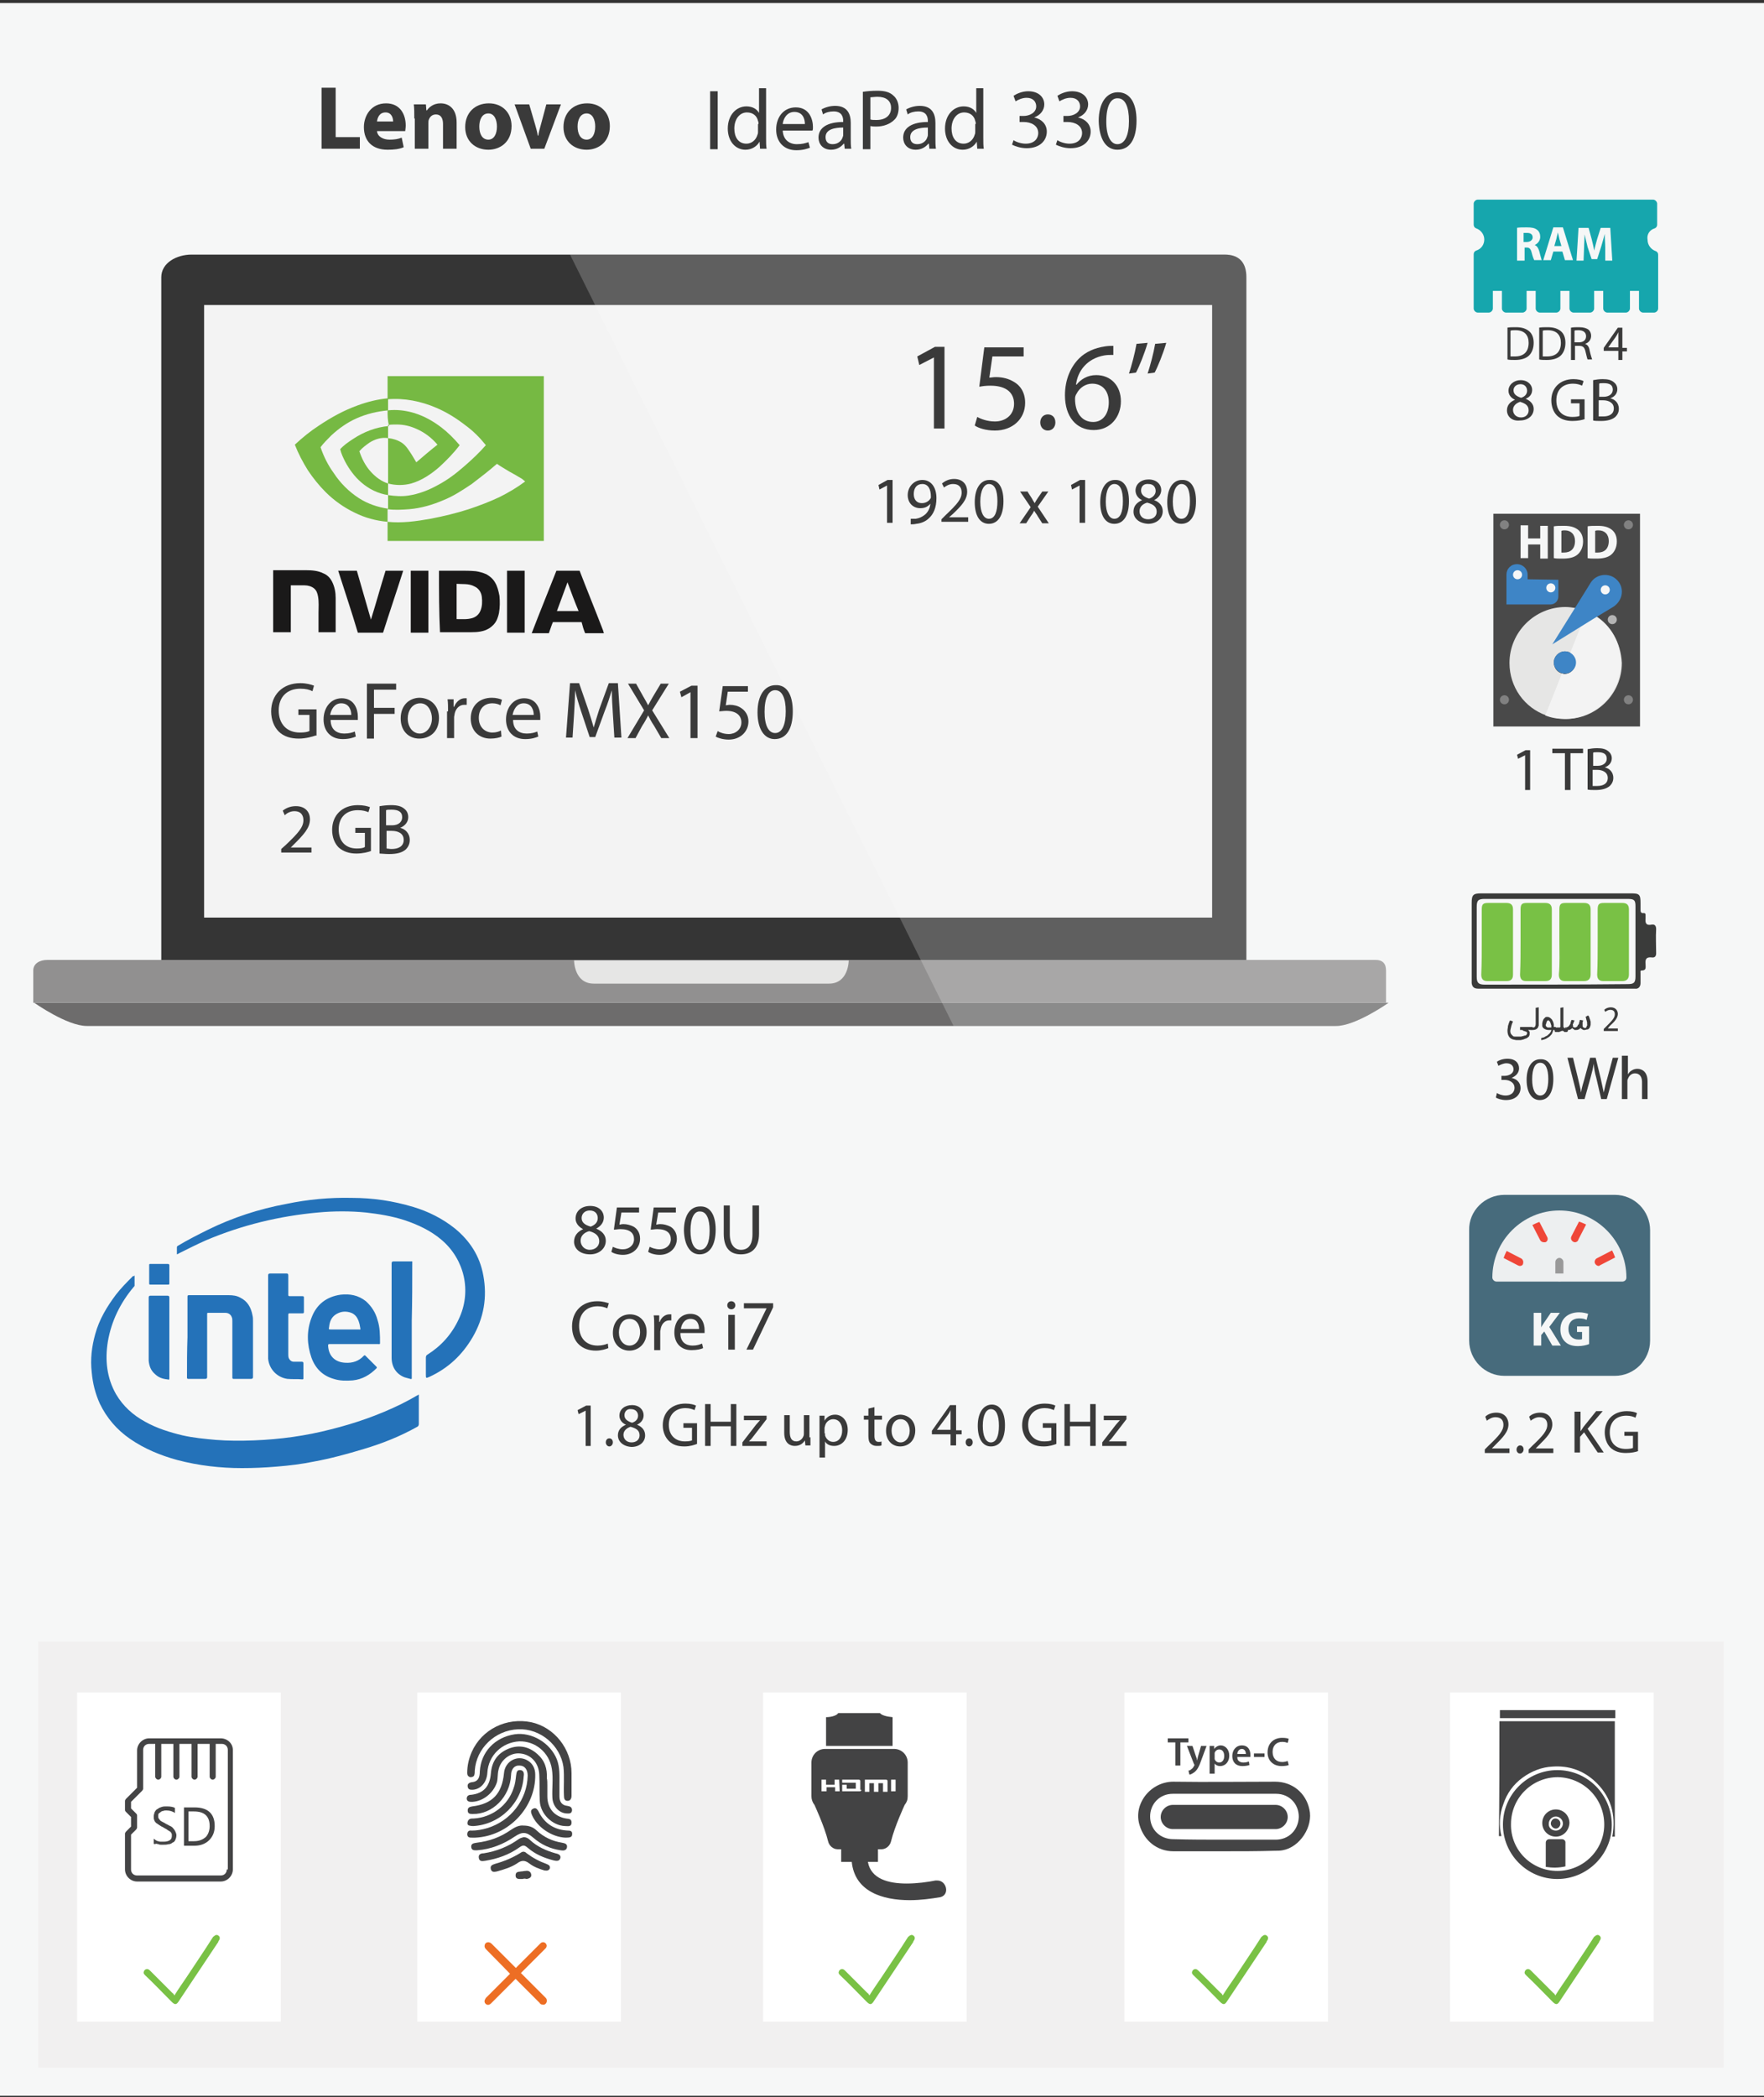 <?xml version="1.0" encoding="utf-8"?>
<!-- Generator: Adobe Illustrator 21.0.0, SVG Export Plug-In . SVG Version: 6.00 Build 0)  -->
<svg version="1.1" id="Layer_1" xmlns="http://www.w3.org/2000/svg" xmlns:xlink="http://www.w3.org/1999/xlink" x="0px" y="0px"
	 viewBox="0 0 350 416" enable-background="new 0 0 350 416" xml:space="preserve">
<rect x="0" y="0" width="350" height="416" fill="#333333" stroke="none"/>
<rect id="background" x="0" y="0.6" fill="#F6F7F7" width="350" height="415.1"/>
<g id="Laptop">
	<g>
		<path fill="#353535" d="M247.4,192.8H32V55c0-2.9,3.1-4.5,6-4.5H243c2.9,0,4.3,1.6,4.3,4.5V192.8z"/>
		<rect x="40.5" y="60.5" fill="#F3F3F3" width="200" height="121.5"/>
		<path fill="#6D6C6C" d="M265.1,203.5H17.2c-3.9,0-10.4-4.6-10.4-4.6h268.7C275.5,198.9,269,203.5,265.1,203.5z"/>
		<path fill="#919090" d="M275,198.9H6.6v-6.4c0-1.4,1.3-2.1,2.8-2.1h263.5c1.4,0,2.1,0.7,2.1,2.1V198.9z"/>
		<path fill="#E6E6E5" d="M164.5,195.1h-46.7c-3.9,0-3.9-4.6-3.9-4.6h54.5C168.4,190.5,168.4,195.1,164.5,195.1z"/>
	</g>
	<path opacity="0.21" fill="#FFFFFF" d="M189.2,203.5h75.9c3.9,0,10.4-4.6,10.4-4.6H275v-6.4c0-1.4-0.7-2.1-2.1-2.1h-25.5V55
		c0-2.9-1.4-4.5-4.3-4.5h-130L189.2,203.5z"/>
</g>
<g id="Prouduct_Name">
	<path fill="#3A3A3A" d="M63.8,17.4h2.8v9.8h4.8v2.3h-7.6V17.4z"/>
	<path fill="#3A3A3A" d="M74.8,26c0.1,1.1,1.2,1.7,2.5,1.7c0.9,0,1.7-0.1,2.4-0.4l0.4,1.9c-0.9,0.4-2,0.5-3.2,0.5
		c-3,0-4.7-1.7-4.7-4.5c0-2.2,1.4-4.7,4.4-4.7c2.8,0,3.9,2.2,3.9,4.4c0,0.5-0.1,0.9-0.1,1.1H74.8z M78,24.1c0-0.7-0.3-1.8-1.5-1.8
		c-1.2,0-1.6,1-1.7,1.8H78z"/>
	<path fill="#3A3A3A" d="M82.2,23.5c0-1.1,0-2-0.1-2.8h2.4l0.1,1.2h0.1c0.4-0.6,1.3-1.4,2.7-1.4c1.8,0,3.2,1.2,3.2,3.8v5.2h-2.7
		v-4.9c0-1.1-0.4-1.9-1.4-1.9c-0.8,0-1.2,0.5-1.4,1C85,23.9,85,24.2,85,24.4v5.1h-2.7V23.5z"/>
	<path fill="#3A3A3A" d="M101.5,25c0,3.2-2.3,4.7-4.6,4.7c-2.6,0-4.6-1.7-4.6-4.5s1.9-4.7,4.7-4.7C99.7,20.5,101.5,22.4,101.5,25z
		 M95.1,25.1c0,1.5,0.6,2.6,1.8,2.6c1.1,0,1.7-1.1,1.7-2.6c0-1.3-0.5-2.6-1.7-2.6C95.6,22.5,95.1,23.8,95.1,25.1z"/>
	<path fill="#3A3A3A" d="M105,20.7l1.2,4.1c0.2,0.7,0.4,1.4,0.5,2.1h0.1c0.1-0.7,0.3-1.4,0.5-2.1l1.1-4.1h2.9l-3.3,8.8h-2.7
		l-3.2-8.8H105z"/>
	<path fill="#3A3A3A" d="M121,25c0,3.2-2.3,4.7-4.6,4.7c-2.6,0-4.6-1.7-4.6-4.5s1.9-4.7,4.7-4.7C119.2,20.5,121,22.4,121,25z
		 M114.6,25.1c0,1.5,0.6,2.6,1.8,2.6c1.1,0,1.7-1.1,1.7-2.6c0-1.3-0.5-2.6-1.7-2.6C115.1,22.5,114.6,23.8,114.6,25.1z"/>
	<path fill="#3A3A3A" d="M142.4,18.1v11.5h-1.5V18.1H142.4z"/>
	<path fill="#3A3A3A" d="M152,17.5v9.9c0,0.7,0,1.6,0.1,2.1h-1.3l-0.1-1.4h0c-0.5,0.9-1.5,1.6-2.8,1.6c-2,0-3.5-1.7-3.5-4.2
		c0-2.7,1.7-4.4,3.7-4.4c1.3,0,2.1,0.6,2.5,1.3h0v-4.9H152z M150.5,24.6c0-0.2,0-0.4-0.1-0.6c-0.2-1-1-1.7-2.2-1.7
		c-1.5,0-2.5,1.4-2.5,3.2c0,1.7,0.8,3,2.4,3c1,0,1.9-0.7,2.2-1.8c0.1-0.2,0.1-0.4,0.1-0.6V24.6z"/>
	<path fill="#3A3A3A" d="M155.3,25.7c0,2,1.3,2.9,2.8,2.9c1.1,0,1.7-0.2,2.3-0.4l0.3,1.1c-0.5,0.2-1.4,0.5-2.7,0.5
		c-2.5,0-4-1.7-4-4.1c0-2.5,1.5-4.4,3.9-4.4c2.7,0,3.4,2.4,3.4,3.9c0,0.3,0,0.5-0.1,0.7H155.3z M159.7,24.6c0-1-0.4-2.4-2.1-2.4
		c-1.5,0-2.2,1.4-2.3,2.4H159.7z"/>
	<path fill="#3A3A3A" d="M167.6,29.5l-0.1-1h-0.1c-0.5,0.6-1.3,1.2-2.5,1.2c-1.7,0-2.5-1.2-2.5-2.4c0-2,1.8-3.1,4.9-3.1v-0.2
		c0-0.7-0.2-1.9-1.9-1.9c-0.8,0-1.6,0.2-2.1,0.6l-0.3-1c0.7-0.4,1.7-0.7,2.7-0.7c2.5,0,3.1,1.7,3.1,3.4v3.1c0,0.7,0,1.4,0.1,2H167.6
		z M167.3,25.3c-1.6,0-3.5,0.3-3.5,1.9c0,1,0.6,1.4,1.4,1.4c1.1,0,1.8-0.7,2-1.4c0.1-0.2,0.1-0.3,0.1-0.5V25.3z"/>
	<path fill="#3A3A3A" d="M171.3,18.2c0.7-0.1,1.6-0.2,2.8-0.2c1.5,0,2.5,0.3,3.2,1c0.6,0.5,1,1.4,1,2.4c0,1-0.3,1.9-0.9,2.4
		c-0.8,0.8-2.1,1.3-3.5,1.3c-0.4,0-0.8,0-1.2-0.1v4.6h-1.5V18.2z M172.7,23.7c0.3,0.1,0.7,0.1,1.2,0.1c1.8,0,2.9-0.9,2.9-2.4
		c0-1.5-1.1-2.2-2.7-2.2c-0.6,0-1.1,0.1-1.4,0.1V23.7z"/>
	<path fill="#3A3A3A" d="M184.4,29.5l-0.1-1h-0.1c-0.5,0.6-1.3,1.2-2.5,1.2c-1.7,0-2.5-1.2-2.5-2.4c0-2,1.8-3.1,4.9-3.1v-0.2
		c0-0.7-0.2-1.9-1.9-1.9c-0.8,0-1.6,0.2-2.1,0.6l-0.3-1c0.7-0.4,1.7-0.7,2.7-0.7c2.5,0,3.1,1.7,3.1,3.4v3.1c0,0.7,0,1.4,0.1,2H184.4
		z M184.1,25.3c-1.6,0-3.5,0.3-3.5,1.9c0,1,0.6,1.4,1.4,1.4c1.1,0,1.8-0.7,2-1.4c0.1-0.2,0.1-0.3,0.1-0.5V25.3z"/>
	<path fill="#3A3A3A" d="M195.1,17.5v9.9c0,0.7,0,1.6,0.1,2.1h-1.3l-0.1-1.4h0c-0.5,0.9-1.5,1.6-2.8,1.6c-2,0-3.5-1.7-3.5-4.2
		c0-2.7,1.7-4.4,3.7-4.4c1.3,0,2.1,0.6,2.5,1.3h0v-4.9H195.1z M193.6,24.6c0-0.2,0-0.4-0.1-0.6c-0.2-1-1-1.7-2.2-1.7
		c-1.5,0-2.5,1.4-2.5,3.2c0,1.7,0.8,3,2.4,3c1,0,1.9-0.7,2.2-1.8c0.1-0.2,0.1-0.4,0.1-0.6V24.6z"/>
	<path fill="#3A3A3A" d="M201.1,27.8c0.4,0.3,1.4,0.7,2.4,0.7c1.9,0,2.5-1.2,2.5-2.1c0-1.5-1.4-2.2-2.9-2.2h-0.8V23h0.8
		c1.1,0,2.5-0.6,2.5-1.9c0-0.9-0.6-1.7-1.9-1.7c-0.9,0-1.7,0.4-2.2,0.7l-0.4-1.1c0.6-0.4,1.7-0.9,2.9-0.9c2.2,0,3.2,1.3,3.2,2.6
		c0,1.1-0.7,2.1-2,2.6v0c1.4,0.3,2.5,1.3,2.5,2.8c0,1.8-1.4,3.3-4,3.3c-1.2,0-2.3-0.4-2.9-0.7L201.1,27.8z"/>
	<path fill="#3A3A3A" d="M209.8,27.8c0.4,0.3,1.4,0.7,2.4,0.7c1.9,0,2.5-1.2,2.5-2.1c0-1.5-1.4-2.2-2.9-2.2H211V23h0.8
		c1.1,0,2.5-0.6,2.5-1.9c0-0.9-0.6-1.7-1.9-1.7c-0.9,0-1.7,0.4-2.2,0.7l-0.4-1.1c0.6-0.4,1.7-0.9,2.9-0.9c2.2,0,3.2,1.3,3.2,2.6
		c0,1.1-0.7,2.1-2,2.6v0c1.4,0.3,2.5,1.3,2.5,2.8c0,1.8-1.4,3.3-4,3.3c-1.2,0-2.3-0.4-2.9-0.7L209.8,27.8z"/>
	<path fill="#3A3A3A" d="M225.5,23.9c0,3.8-1.4,5.8-3.8,5.8c-2.2,0-3.6-2-3.7-5.7c0-3.7,1.6-5.7,3.8-5.7
		C224.2,18.3,225.5,20.4,225.5,23.9z M219.5,24.1c0,2.9,0.9,4.5,2.2,4.5c1.5,0,2.3-1.8,2.3-4.6c0-2.7-0.7-4.5-2.2-4.5
		C220.4,19.4,219.5,21,219.5,24.1z"/>
</g>
<rect x="7.6" y="325.6" fill="#F1F0F0" width="334.4" height="84.5"/>
<g id="HDMI_2_">
	<rect x="151.4" y="335.7" fill="#FFFFFF" width="40.4" height="65.3"/>
	<g>
		<path fill="#434344" d="M166.3,339.8c-0.2,0.4-1.2,0.8-2.4,0.8v5.7h13.2v-5.7c-1.2-0.1-2.2-0.4-2.5-0.8H166.3z"/>
		<path fill="#434344" d="M186,373c-0.1,0-0.2,0-0.4,0c-1.5,0.3-3.6,0.6-5.7,0.6c-3.6,0-7.1-0.9-7.7-4.3h2v-2.5h0.7
			c0.9,0,1.7-0.7,1.9-1.6c0.7-2.9,2.7-7.2,2.7-7.2c0.4-0.5,0.6-1,0.6-1.7v-6.7c0-1.5-1.2-2.7-2.7-2.7h-0.2h-13.2h-0.3
			c-1.5,0-2.7,1.2-2.7,2.7v6.7c0,0.6,0.2,1.2,0.6,1.7c0,0,2,4.3,2.7,7.2c0.2,0.9,1,1.6,1.9,1.6h0.7v2.5h2.1
			c0.6,5.9,6.1,7.6,11.5,7.6c2.2,0,4.3-0.3,6.1-0.6C188.5,375.8,187.8,373,186,373z M177.1,353h0.6v2.3h-0.9V353H177.1z
			 M166.6,355.3h-0.9v-0.8h-1.7v0.8H163V353h0.9h0l0,0v1h1.7v-1l0,0h0.9l0,0L166.6,355.3L166.6,355.3z M170.9,355
			c0,0.2-0.1,0.3-0.3,0.3h-0.5h-0.2h-1.8h-0.8h-0.2V354h0.9v0.8h1.8v-1.2h-2.7V353l0,0h2.7h0h0.6l0,0c0.2,0,0.3,0.1,0.3,0.3V355z
			 M171.6,353L171.6,353h0.3h0.6h0.9h0.9h0.9h0.6h0l0,0c0.2,0,0.3,0.1,0.3,0.3v2.1h-0.9v-1.7h-0.9v1.7h-0.9v-1.7h-0.9v1.7h-0.9V353z
			"/>
	</g>
</g>
<g id="DVD_driver_2_">
	<rect x="287.7" y="335.7" fill="#FFFFFF" width="40.4" height="65.3"/>
	<path fill="#444445" d="M297.5,341.4c7.7,0,15.3,0,22.9,0c0,7.7,0,15.3,0,22.9c-0.2,0-0.3,0-0.5,0c0.8-4.4-0.3-8.2-3.7-11.2
		c-2.3-2-5-2.9-8.1-2.7c-2.2,0.1-4.2,0.9-6,2.2c-1.8,1.3-3.1,3.1-3.8,5.2c-0.8,2.1-0.9,4.3-0.4,6.4c-0.2,0-0.3,0-0.5,0
		C297.5,356.7,297.5,349,297.5,341.4z"/>
	<path fill="#444445" d="M309,372.7c-6,0-10.8-4.9-10.8-10.8c0-6,4.9-10.8,10.8-10.8c6,0,10.8,4.9,10.8,10.9
		C319.8,367.9,314.9,372.7,309,372.7z M309,371.1c5.1,0,9.3-4.1,9.3-9.2c0-5.2-4.1-9.3-9.2-9.4c-5.1,0-9.3,4.1-9.3,9.3
		C299.7,367,303.9,371.1,309,371.1z"/>
	<path fill="#444445" d="M320.5,339.2c0,0.6,0,1.1,0,1.6c-7.6,0-15.3,0-22.9,0c0-0.5,0-1.1,0-1.6
		C305.2,339.2,312.8,339.2,320.5,339.2z"/>
	<path fill="#444445" d="M306.7,370.3c0-1.4,0-2.8,0-4.2c0-0.2,0-0.4,0-0.6c0-0.4,0.3-0.7,0.7-0.7c0.8,0,1.6,0,2.5,0
		c0.4,0,0.7,0.3,0.7,0.6c0,1.6,0,3.2,0,4.8C309.3,370.5,308,370.5,306.7,370.3z"/>
	<path fill="#444445" d="M308.7,364.3c-1.5,0-2.7-1.2-2.7-2.7c0-1.5,1.2-2.7,2.7-2.7c1.5,0,2.7,1.2,2.7,2.7
		C311.3,363.2,310.1,364.3,308.7,364.3z M308.7,363.1c0.8,0,1.4-0.7,1.4-1.4c0-0.8-0.7-1.4-1.4-1.4c-0.8,0-1.4,0.7-1.4,1.4
		C307.2,362.5,307.9,363.1,308.7,363.1z"/>
	<path fill="#444445" d="M307.7,361.7c0-0.5,0.4-1,0.9-1c0.5,0,1,0.4,1,1c0,0.5-0.4,1-0.9,1C308.2,362.7,307.7,362.2,307.7,361.7z"
		/>
</g>
<g id="Fingerprint_1_">
	<rect x="82.8" y="335.7" fill="#FFFFFF" width="40.4" height="65.3"/>
	<path fill="#434344" d="M94.3,364.5c-0.2,0-0.4,0-0.6,0c-0.5,0-0.9,0-1-0.6c0-0.6,0.3-0.9,0.9-0.8c1,0,2.1-0.2,3.1-0.5
		c4.6-1.4,7.9-5.6,8-10.4c0-1.2-0.6-2-1.6-2c-1-0.1-1.7,0.7-1.7,1.9c-0.2,4.3-3.7,7.8-7.6,7.7c-0.5,0-1,0-1-0.7
		c0-0.6,0.4-0.7,0.9-0.8c4-0.5,5.9-2.5,6.3-6.6c0.2-2.4,2.7-3.7,4.7-2.5c1,0.6,1.5,1.6,1.5,2.8C106.3,358.5,100.9,364.2,94.3,364.5z
		"/>
	<path fill="#434344" d="M111,353.9c0,0.8,0,1.6,0,2.4c0,1.1,0.5,1.8,1.6,1.9c0.6,0.1,0.9,0.3,0.9,0.9c-0.1,0.7-0.6,0.6-1.1,0.6
		c-1.5-0.1-2.7-1.4-2.8-3.1c-0.1-1.9,0.2-3.8-0.1-5.7c-0.5-3.3-3.3-5.6-6.5-5.5c-3.4,0.2-6.1,2.8-6.3,6.2c-0.1,1.9-1.3,3.3-2.9,3.4
		c-0.5,0-0.9,0-1-0.6c-0.1-0.5,0.2-0.8,0.8-0.9c1.3-0.1,1.6-1,1.6-2.1c0.2-3.9,3-6.8,6.9-7.4c3.4-0.5,7.1,1.7,8.4,5
		C111.1,350.6,111,352.2,111,353.9z"/>
	<path fill="#434344" d="M108.6,354.1c0,0.7,0,1.4,0,2.2c0,2.4,1.4,4,3.7,4.4c0.5,0.1,1.1,0,1.1,0.8c0,0.9-0.7,0.7-1.3,0.7
		c-2.5-0.1-4.9-2.4-5-5c-0.1-1.7,0-3.4-0.1-5.2c-0.1-2.3-1.6-4-3.8-4.2c-2-0.2-3.9,1.3-4.3,3.3c-0.2,0.8-0.1,1.6-0.3,2.4
		c-0.7,2.2-2.8,3.8-4.9,3.9c-0.5,0-1,0-1.1-0.6c0-0.6,0.4-0.8,0.9-0.8c2.5-0.3,3.7-1.7,3.9-4.3c0.2-2.3,1.3-3.9,3.4-4.8
		c2.1-0.9,4.1-0.5,5.8,1c1.5,1.3,2,2.9,1.9,4.8C108.6,353.1,108.6,353.6,108.6,354.1z"/>
	<path fill="#434344" d="M113.4,353.6c0,0.9,0,1.8,0,2.6c0,0.5-0.2,1-0.8,1s-0.7-0.5-0.7-1c-0.1-1.9,0.1-3.8-0.1-5.7
		c-0.6-4.3-4.6-7.7-9-7.5c-4.6,0.2-8.3,3.8-8.6,8.2c0,0.3,0,0.6-0.1,0.9s-0.4,0.4-0.8,0.4c-0.4-0.1-0.6-0.4-0.6-0.8
		c0-1.5,0.3-2.8,0.9-4.2c2-4.5,6.9-6.9,11.8-5.9c4.6,1,8,5.3,8,10.1C113.4,352.4,113.4,353,113.4,353.6z"/>
	<path fill="#434344" d="M103.9,362.1c1,0,1.9,0.3,2.6,1c1.4,1.3,3.1,2.1,5,2.4c0.5,0.1,1.1,0.2,1,0.9c-0.1,0.7-0.8,0.7-1.3,0.6
		c-2-0.3-3.8-1.1-5.4-2.5c-1.4-1.2-2.2-1.2-3.7-0.2c-2.2,1.5-4.7,2.5-7.4,2.7c-0.5,0-1.1,0.1-1.2-0.6c-0.1-0.8,0.6-0.8,1.1-0.9
		c2.5-0.3,4.7-1.1,6.7-2.5C102.2,362.4,103,362,103.9,362.1z"/>
	<path fill="#434344" d="M103.9,364.4c0.5,0,0.9,0.2,1.3,0.6c1.4,1.3,3.2,2.1,5,2.6c0.5,0.1,1.1,0.3,1,0.9c-0.2,0.8-0.9,0.6-1.4,0.5
		c-1.9-0.5-3.6-1.2-5.1-2.5c-0.6-0.5-0.9-0.6-1.6-0.1c-2.1,1.5-4.4,2.3-6.9,2.7c-0.6,0.1-1.1,0.1-1.2-0.6c-0.1-0.7,0.4-0.9,1-0.9
		c2.5-0.4,4.8-1.3,6.9-2.8C103.2,364.6,103.5,364.5,103.9,364.4z"/>
	<path fill="#434344" d="M93.9,362.2c-0.1,0-0.4,0-0.8-0.1c-0.4-0.1-0.4-0.5-0.3-0.8c0.2-0.6,0.7-0.6,1.2-0.6c3.6-0.2,6.8-2.6,7.9-6
		c0.3-0.8,0.4-1.6,0.5-2.5c0.1-0.6,0.1-1.2,0.9-1.1c0.7,0.1,0.7,0.8,0.6,1.3C103.6,357.5,99.3,361.9,93.9,362.2z"/>
	<path fill="#434344" d="M108,371c-1-0.3-2.1-0.7-3-1.4c-0.9-0.7-1.6-0.6-2.4,0c-1.2,0.8-2.6,1.2-4,1.6c-0.5,0.1-1,0.2-1.2-0.4
		c-0.2-0.7,0.2-0.9,0.8-1.1c1.8-0.5,3.5-1.2,5.1-2.2c0.4-0.3,0.8-0.3,1.2,0.1c1.2,0.9,2.5,1.6,3.9,2.1c0.5,0.2,0.8,0.4,0.7,0.9
		C108.9,371,108.6,371.1,108,371z"/>
	<path fill="#434344" d="M112.2,364.5c-2.7-0.1-5.7-2.1-6.7-4.6c-0.2-0.5-0.2-0.9,0.2-1.1c0.5-0.3,0.8-0.1,1.1,0.4
		c1.2,2.5,3.2,3.8,6,3.9c0.6,0,0.8,0.3,0.7,0.9C113.4,364.4,113.1,364.5,112.2,364.5z"/>
	<path fill="#434344" d="M103.7,372.7c-0.7,0-1.4,0.1-1.4-0.7c0-0.8,0.6-0.7,1.1-0.8c0.3,0,0.6-0.1,0.9-0.1c0.5-0.1,1,0.1,1.1,0.7
		s-0.4,0.8-0.9,0.9C104.2,372.6,103.9,372.6,103.7,372.7z"/>
</g>
<g id="SD_2_">
	<rect x="15.3" y="335.7" fill="#FFFFFF" width="40.4" height="65.3"/>
	<g>
		<g>
			<path fill="#444445" d="M43.8,344.8H29.6c-1.3,0-2.4,1.1-2.4,2.4v7.4l-2.2,2.2c-0.1,0.1-0.2,0.3-0.2,0.4v1.8
				c0,0.2,0.1,0.3,0.2,0.4l1,1v1.9l-1,1c-0.1,0.1-0.2,0.3-0.2,0.4v7.1c0,1.3,1.1,2.4,2.4,2.4h16.6c1.3,0,2.4-1.1,2.4-2.4v-23.7
				C46.2,345.8,45.1,344.8,43.8,344.8z M45,370.8c0,0.7-0.5,1.2-1.2,1.2H27.2c-0.7,0-1.2-0.5-1.2-1.2v-6.9l1-1
				c0.1-0.1,0.2-0.3,0.2-0.4v-2.4c0-0.2-0.1-0.3-0.2-0.4l-1-1v-1.3l2.2-2.2c0.1-0.1,0.2-0.3,0.2-0.4v-7.7c0-0.7,0.5-1.2,1.2-1.2h1.2
				v6.5c0,0.3,0.3,0.6,0.6,0.6c0.3,0,0.6-0.3,0.6-0.6v-6.5h2.4v6.5c0,0.3,0.3,0.6,0.6,0.6s0.6-0.3,0.6-0.6v-6.5H38v6.5
				c0,0.3,0.3,0.6,0.6,0.6s0.6-0.3,0.6-0.6v-6.5h2.4v6.5c0,0.3,0.3,0.6,0.6,0.6s0.6-0.3,0.6-0.6v-6.5H44c0.7,0,1.2,0.5,1.2,1.2v23.7
				H45z"/>
		</g>
	</g>
	<g>
		<path fill="#444445" d="M30.5,365.7v-1c0.1,0.1,0.3,0.2,0.4,0.3c0.2,0.1,0.3,0.2,0.5,0.2c0.2,0.1,0.4,0.1,0.6,0.1
			c0.2,0,0.4,0,0.5,0c0.5,0,0.9-0.1,1.2-0.3c0.3-0.2,0.4-0.5,0.4-0.9c0-0.2,0-0.4-0.1-0.5c-0.1-0.2-0.2-0.3-0.4-0.4
			s-0.3-0.2-0.6-0.4c-0.2-0.1-0.4-0.2-0.7-0.4c-0.3-0.1-0.5-0.3-0.7-0.4s-0.4-0.3-0.6-0.4c-0.2-0.2-0.3-0.3-0.4-0.6
			c-0.1-0.2-0.1-0.5-0.1-0.7c0-0.3,0.1-0.6,0.2-0.9c0.2-0.3,0.3-0.5,0.6-0.6c0.2-0.2,0.5-0.3,0.8-0.4c0.3-0.1,0.6-0.1,1-0.1
			c0.7,0,1.3,0.1,1.6,0.3v1c-0.4-0.3-1-0.5-1.7-0.5c-0.2,0-0.4,0-0.6,0.1c-0.2,0-0.4,0.1-0.5,0.2s-0.3,0.2-0.4,0.3
			c-0.1,0.1-0.1,0.3-0.1,0.5s0,0.4,0.1,0.5s0.2,0.3,0.3,0.4c0.1,0.1,0.3,0.2,0.5,0.3c0.2,0.1,0.4,0.2,0.7,0.4
			c0.3,0.1,0.5,0.3,0.8,0.4c0.2,0.1,0.5,0.3,0.6,0.5c0.2,0.2,0.3,0.4,0.4,0.6c0.1,0.2,0.2,0.5,0.2,0.7c0,0.4-0.1,0.7-0.2,0.9
			c-0.1,0.3-0.3,0.5-0.6,0.6c-0.2,0.2-0.5,0.3-0.8,0.3c-0.3,0.1-0.7,0.1-1,0.1c-0.1,0-0.3,0-0.4,0c-0.2,0-0.4,0-0.5-0.1
			c-0.2,0-0.4-0.1-0.5-0.1C30.7,365.8,30.6,365.8,30.5,365.7z"/>
		<path fill="#444445" d="M36.5,366v-7.5h2.1c2.6,0,4,1.2,4,3.7c0,1.2-0.4,2.1-1.1,2.8c-0.7,0.7-1.7,1.1-2.9,1.1h-2.1V366z
			 M37.4,359.3v5.9h1.1c1,0,1.7-0.3,2.3-0.8c0.5-0.5,0.8-1.3,0.8-2.2c0-1.9-1-2.9-3.1-2.9H37.4z"/>
	</g>
</g>
<g id="Type-C_2_">
	<rect x="223.1" y="335.7" fill="#FFFFFF" width="40.4" height="65.3"/>
	<path fill="#444445" d="M242.9,367.2c-3.4,0-6.7,0-10.1,0c-3.2,0-5.8-2.1-6.7-5.2c-1.3-4.2,2.2-8.6,6.7-8.6c6.7,0.1,13.5,0,20.2,0
		c3.4,0,6.1,2.2,6.8,5.5c0.8,3.4-1.9,7.5-5.3,8.1c-0.5,0.1-1.1,0.1-1.6,0.1C249.6,367.2,246.3,367.2,242.9,367.2z M242.9,364.9
		c3.4,0,6.8,0,10.2,0c2.6,0,4.5-1.9,4.6-4.5c0-2.6-1.9-4.6-4.5-4.6c-6.8,0-13.7,0-20.5,0c-2.6,0-4.5,2-4.5,4.5c0,2.6,2,4.5,4.6,4.5
		C236.1,364.9,239.5,364.9,242.9,364.9z"/>
	<g>
		<path fill="#444445" d="M233.2,345.6h-1.5v-0.8h4.1v0.8h-1.6v4.6h-1V345.6z"/>
		<path fill="#444445" d="M236.6,346.3l0.7,2.1c0.1,0.2,0.2,0.5,0.2,0.8h0c0.1-0.2,0.1-0.5,0.2-0.8l0.6-2.1h1.1l-1,2.7
			c-0.5,1.5-0.9,2.1-1.4,2.5c-0.4,0.3-0.8,0.5-1,0.5l-0.2-0.8c0.2,0,0.4-0.1,0.6-0.3c0.2-0.1,0.4-0.4,0.5-0.6c0-0.1,0.1-0.1,0.1-0.2
			c0,0,0-0.1-0.1-0.2l-1.4-3.6H236.6z"/>
		<path fill="#444445" d="M240,347.6c0-0.5,0-0.9,0-1.3h0.9l0,0.6h0c0.3-0.4,0.8-0.7,1.3-0.7c0.9,0,1.7,0.8,1.7,2
			c0,1.4-0.9,2.1-1.8,2.1c-0.5,0-0.9-0.2-1.1-0.5h0v2h-1V347.6z M241,348.6c0,0.1,0,0.2,0,0.3c0.1,0.4,0.5,0.7,0.9,0.7
			c0.6,0,1-0.5,1-1.3c0-0.7-0.3-1.3-1-1.3c-0.4,0-0.8,0.3-0.9,0.7c0,0.1,0,0.2,0,0.3V348.6z"/>
		<path fill="#444445" d="M245.5,348.6c0,0.7,0.6,1,1.2,1c0.5,0,0.8-0.1,1.1-0.2l0.1,0.7c-0.3,0.1-0.8,0.2-1.4,0.2c-1.3,0-2-0.8-2-2
			c0-1.1,0.7-2.1,1.9-2.1c1.3,0,1.7,1,1.7,1.9c0,0.2,0,0.3,0,0.4H245.5z M247.2,347.9c0-0.4-0.2-1-0.8-1c-0.6,0-0.9,0.6-0.9,1H247.2
			z"/>
		<path fill="#444445" d="M250.9,347.8v0.7h-2.1v-0.7H250.9z"/>
		<path fill="#444445" d="M255.7,350.1c-0.2,0.1-0.8,0.2-1.4,0.2c-1.7,0-2.8-1.1-2.8-2.7c0-1.8,1.2-2.9,2.9-2.9
			c0.7,0,1.1,0.1,1.3,0.2l-0.2,0.8c-0.3-0.1-0.6-0.2-1.1-0.2c-1.1,0-1.9,0.7-1.9,2c0,1.2,0.7,2,1.9,2c0.4,0,0.8-0.1,1.1-0.2
			L255.7,350.1z"/>
	</g>
	<path fill="#444445" d="M253.1,362.8h-20.4c-1.3,0-2.4-1.1-2.4-2.4l0,0c0-1.3,1.1-2.4,2.4-2.4h20.4c1.3,0,2.4,1.1,2.4,2.4l0,0
		C255.5,361.7,254.4,362.8,253.1,362.8z"/>
</g>
<path id="DVD_driver" fill="#79C145" d="M308.6,395.8c0.8-1.3,1.6-2.4,2.4-3.6c1.7-2.6,3.5-5.2,5.2-7.9c0.1-0.1,0.1-0.2,0.2-0.2
	c0.3-0.3,0.6-0.4,0.9-0.2c0.3,0.2,0.4,0.5,0.2,0.9c-0.1,0.1-0.2,0.3-0.2,0.4c-2.6,3.9-5.2,7.8-7.8,11.7c-0.5,0.8-0.8,0.8-1.5,0.1
	c-1.7-1.7-3.4-3.5-5.2-5.2c-0.3-0.3-0.4-0.5-0.2-0.9c0.2-0.3,0.5-0.4,0.8-0.3c0.2,0.1,0.3,0.2,0.5,0.4c1.4,1.4,2.9,2.9,4.3,4.3
	C308.4,395.4,308.5,395.6,308.6,395.8z"/>
<path id="Type-C" fill="#79C145" d="M242.6,395.8c0.8-1.3,1.6-2.4,2.4-3.6c1.7-2.6,3.5-5.2,5.2-7.9c0.1-0.1,0.1-0.2,0.2-0.2
	c0.3-0.3,0.6-0.4,0.9-0.2c0.3,0.2,0.4,0.5,0.2,0.9c-0.1,0.1-0.2,0.3-0.2,0.4c-2.6,3.9-5.2,7.8-7.8,11.7c-0.5,0.8-0.8,0.8-1.5,0.1
	c-1.7-1.7-3.4-3.5-5.2-5.2c-0.3-0.3-0.4-0.5-0.2-0.9c0.2-0.3,0.5-0.4,0.8-0.3c0.2,0.1,0.3,0.2,0.5,0.4c1.4,1.4,2.9,2.9,4.3,4.3
	C242.4,395.4,242.5,395.6,242.6,395.8z"/>
<path id="HDMI" fill="#79C145" d="M172.5,395.8c0.8-1.3,1.6-2.4,2.4-3.6c1.7-2.6,3.5-5.2,5.2-7.9c0.1-0.1,0.1-0.2,0.2-0.2
	c0.3-0.3,0.6-0.4,0.9-0.2c0.3,0.2,0.4,0.5,0.2,0.9c-0.1,0.1-0.2,0.3-0.2,0.4c-2.6,3.9-5.2,7.8-7.8,11.7c-0.5,0.8-0.8,0.8-1.5,0.1
	c-1.7-1.7-3.4-3.5-5.2-5.2c-0.3-0.3-0.4-0.5-0.2-0.9c0.2-0.3,0.5-0.4,0.8-0.3c0.2,0.1,0.3,0.2,0.5,0.4c1.4,1.4,2.9,2.9,4.3,4.3
	C172.3,395.4,172.4,395.6,172.5,395.8z"/>
<path id="SD" fill="#79C145" d="M34.6,395.8c0.8-1.3,1.6-2.4,2.4-3.6c1.7-2.6,3.5-5.2,5.2-7.9c0.1-0.1,0.1-0.2,0.2-0.2
	c0.3-0.3,0.6-0.4,0.9-0.2c0.3,0.2,0.4,0.5,0.2,0.9c-0.1,0.1-0.2,0.3-0.2,0.4c-2.6,3.9-5.2,7.8-7.8,11.7c-0.5,0.8-0.8,0.8-1.5,0.1
	c-1.7-1.7-3.4-3.5-5.2-5.2c-0.3-0.3-0.4-0.5-0.2-0.9c0.2-0.3,0.5-0.4,0.8-0.3c0.2,0.1,0.3,0.2,0.5,0.4c1.4,1.4,2.9,2.9,4.3,4.3
	C34.4,395.4,34.5,395.6,34.6,395.8z"/>
<path id="Fingerprint" fill="#ED6E24" stroke="#ED6E24" stroke-miterlimit="10" d="M102.7,391.4c0.1,0.1,0.2,0.1,0.2,0.2
	c1.7,1.7,3.3,3.3,5,5c0.1,0.1,0.1,0.1,0.1,0.2s0,0.2-0.1,0.3c-0.1,0.1-0.2,0-0.3,0s-0.1-0.1-0.1-0.1c-1.7-1.7-3.3-3.3-5-5
	c0,0-0.1-0.1-0.2-0.1c-0.1,0.1-0.1,0.1-0.2,0.1c-1.7,1.7-3.3,3.3-5,5c-0.2,0.2-0.3,0.2-0.4,0.1c-0.1-0.1-0.1-0.2,0-0.3
	c0-0.1,0.1-0.1,0.1-0.2c1.7-1.7,3.3-3.3,5-5l0.1-0.1c-0.1-0.1-3.4-3.5-5.1-5.2c-0.2-0.2-0.2-0.3-0.1-0.5c0.1-0.1,0.3-0.1,0.5,0.1
	c1.7,1.7,3.3,3.3,5,5c0,0,0.1,0.1,0.2,0.2c0-0.1,0.1-0.1,0.1-0.2c1.7-1.7,3.3-3.3,5-5l0.1-0.1c0.1-0.1,0.2-0.1,0.3,0s0.1,0.2,0,0.3
	l-0.1,0.1c-1.7,1.7-3.3,3.3-5,5C102.9,391.3,102.8,391.3,102.7,391.4z"/>
<g id="weight_1_">
	<path fill="#476B7C" d="M298.5,237h21.9c3.9,0,7,3.2,7,7v21.9c0,3.9-3.2,7-7,7h-21.9c-3.9,0-7-3.2-7-7V244
		C291.4,240.2,294.6,237,298.5,237z"/>
	<path fill="#EDEFF0" d="M321.9,253.4c0-6.9-5.6-12.5-12.5-12.5s-12.5,5.6-12.5,12.5H321.9"/>
	<path fill="#999999" d="M309.4,254.2c-0.4,0-0.8-0.4-0.8-0.8v-3.1c0-0.4,0.4-0.8,0.8-0.8s0.8,0.4,0.8,0.8v3.1
		C310.2,253.9,309.8,254.2,309.4,254.2z"/>
	<g>
		<path fill="#EF4638" d="M306.3,246.4c-0.3,0-0.6-0.2-0.7-0.4l-1.6-3.1c-0.2-0.4,0-0.9,0.4-1c0.4-0.2,0.9,0,1,0.4l1.6,3.1
			c0.2,0.4,0,0.9-0.4,1C306.5,246.4,306.4,246.4,306.3,246.4z"/>
		<path fill="#EF4638" d="M312.5,246.4c-0.4,0-0.8-0.4-0.8-0.8c0-0.1,0-0.2,0.1-0.4l1.6-3.1c0.2-0.4,0.7-0.5,1-0.4
			c0.4,0.2,0.5,0.7,0.4,1l0,0l-1.6,3.1C313.1,246.2,312.8,246.4,312.5,246.4z"/>
		<path fill="#EF4638" d="M301.6,251.1c-0.1,0-0.2,0-0.4-0.1l-3.1-1.6c-0.4-0.2-0.5-0.7-0.4-1c0.2-0.4,0.7-0.5,1-0.4l3.1,1.6
			c0.4,0.2,0.5,0.7,0.4,1C302.2,250.9,301.9,251.1,301.6,251.1z"/>
		<path fill="#EF4638" d="M317.2,251.1c-0.4,0-0.8-0.4-0.8-0.8c0-0.3,0.2-0.6,0.4-0.7l3.1-1.6c0.4-0.2,0.9,0,1,0.4
			c0.2,0.4,0,0.9-0.4,1l0,0l-3.1,1.6C317.5,251,317.3,251.1,317.2,251.1z"/>
	</g>
	<path fill="#EDEFF0" d="M321.9,254.2h-25c-0.4,0-0.8-0.4-0.8-0.8c0-7.3,6-13.3,13.3-13.3c7.3,0,13.3,6,13.3,13.3
		C322.7,253.9,322.3,254.2,321.9,254.2z M297.7,252.6h23.4c-0.4-6.5-6-11.4-12.5-10.9C302.8,242.1,298.1,246.8,297.7,252.6
		L297.7,252.6z"/>
	<g>
		<path fill="#F6F7F7" d="M304.3,260.4h1.5v2.9h0c0.1-0.3,0.3-0.5,0.4-0.7l1.5-2.2h1.8l-2.1,2.8l2.3,3.7h-1.7l-1.6-2.8l-0.6,0.7v2.1
			h-1.5V260.4z"/>
		<path fill="#F6F7F7" d="M315.3,266.6c-0.5,0.2-1.3,0.4-2.2,0.4c-1.2,0-2-0.3-2.6-0.9c-0.6-0.6-0.9-1.4-0.9-2.4
			c0-2.2,1.6-3.4,3.7-3.4c0.8,0,1.5,0.2,1.8,0.3l-0.3,1.2c-0.4-0.2-0.8-0.3-1.5-0.3c-1.2,0-2.1,0.7-2.1,2.1c0,1.3,0.8,2.1,2,2.1
			c0.3,0,0.6,0,0.7-0.1v-1.4h-1v-1.1h2.4V266.6z"/>
	</g>
</g>
<g>
	<path fill="#3A3A3A" d="M294.6,288.2v-0.7l0.8-0.8c2-1.9,2.9-2.9,2.9-4.1c0-0.8-0.4-1.5-1.6-1.5c-0.7,0-1.3,0.4-1.7,0.7l-0.3-0.8
		c0.5-0.5,1.3-0.8,2.2-0.8c1.7,0,2.4,1.2,2.4,2.3c0,1.5-1.1,2.6-2.7,4.2l-0.6,0.6v0h3.5v0.9H294.6z"/>
	<path fill="#3A3A3A" d="M300.9,287.5c0-0.4,0.3-0.8,0.7-0.8s0.7,0.3,0.7,0.8c0,0.4-0.3,0.8-0.7,0.8
		C301.2,288.3,300.9,288,300.9,287.5z"/>
	<path fill="#3A3A3A" d="M303.3,288.2v-0.7l0.8-0.8c2-1.9,2.9-2.9,2.9-4.1c0-0.8-0.4-1.5-1.6-1.5c-0.7,0-1.3,0.4-1.7,0.7l-0.3-0.8
		c0.5-0.5,1.3-0.8,2.2-0.8c1.7,0,2.4,1.2,2.4,2.3c0,1.5-1.1,2.6-2.7,4.2l-0.6,0.6v0h3.5v0.9H303.3z"/>
	<path fill="#3A3A3A" d="M312.5,280h1.1v3.9h0c0.2-0.3,0.4-0.6,0.6-0.9l2.5-3.1h1.3l-3,3.5l3.2,4.7H317l-2.7-4l-0.8,0.9v3.1h-1.1
		V280z"/>
	<path fill="#3A3A3A" d="M325.1,287.8c-0.5,0.2-1.4,0.4-2.5,0.4c-1.2,0-2.3-0.3-3.1-1.1c-0.7-0.7-1.1-1.8-1.1-3
		c0-2.4,1.7-4.2,4.4-4.2c0.9,0,1.7,0.2,2,0.4l-0.3,0.9c-0.4-0.2-1-0.4-1.8-0.4c-2,0-3.3,1.2-3.3,3.3c0,2.1,1.2,3.3,3.2,3.3
		c0.7,0,1.2-0.1,1.4-0.2v-2.4h-1.7v-0.8h2.7V287.8z"/>
</g>
<g>
	<path fill="#3A3A3A" d="M301.3,206.3c-0.2,0-0.4,0-0.5,0s-0.4-0.1-0.5-0.1s-0.3-0.1-0.5-0.2c-0.1-0.1-0.3-0.2-0.4-0.4
		c-0.2-0.3-0.3-0.7-0.3-1.2c0-0.3,0.1-0.6,0.1-0.9c0.1-0.3,0.2-0.7,0.4-1.1l0.6,0.2c-0.3,0.6-0.4,1.2-0.5,1.6s0,0.8,0.2,1
		c0.1,0.1,0.2,0.2,0.3,0.3c0.1,0.1,0.2,0.1,0.4,0.1c0.1,0,0.3,0,0.4,0c0.1,0,0.2,0,0.3,0c0.1,0,0.1,0,0.2,0c0.1,0,0.2,0,0.3,0
		c0.1,0,0.3-0.1,0.4-0.1c0.1,0,0.2-0.1,0.4-0.1s0.2-0.1,0.3-0.2c0.1-0.1,0.1-0.2,0.1-0.3c0,0,0-0.1,0-0.1c0,0-0.1-0.1-0.1-0.1
		s-0.1-0.1-0.2-0.1s-0.2-0.1-0.3-0.1c-0.1,0-0.1,0-0.2-0.1s-0.1,0-0.2-0.1c-0.1,0-0.1,0-0.2,0c0,0-0.1,0-0.1,0l-0.1,0l0-0.6l2.3,0
		c0.1,0,0.2,0,0.2,0.1s0.1,0.1,0.1,0.2c0,0.1,0,0.2-0.1,0.2s-0.1,0.1-0.2,0.1h-0.7c0.1,0.1,0.1,0.1,0.2,0.2c0,0.1,0.1,0.1,0.1,0.2
		c0,0.1,0,0.1,0,0.2c0,0,0,0.1,0,0.1c0,0.2,0,0.3-0.1,0.5s-0.2,0.2-0.3,0.3c-0.1,0.1-0.3,0.2-0.4,0.2c-0.2,0.1-0.3,0.1-0.5,0.2
		c-0.2,0-0.3,0.1-0.5,0.1C301.6,206.3,301.4,206.3,301.3,206.3z"/>
	<path fill="#3A3A3A" d="M303.6,204.1c0-0.1,0-0.2,0.1-0.2c0.1-0.1,0.1-0.1,0.2-0.1h0h0.1c0.2,0,0.4,0,0.5-0.1
		c0.1-0.1,0.2-0.3,0.2-0.6v-0.1c0-0.1,0-0.3,0-0.5c0-0.2,0-0.5,0-0.9c0-0.2,0-0.4,0-0.6c0-0.2,0-0.4,0-0.5c0-0.1,0-0.3,0-0.4
		s0-0.1,0-0.2l0.6-0.1c0,0,0,0.1,0,0.2c0,0.1,0,0.2,0,0.4c0,0.1,0,0.3,0,0.5c0,0.2,0,0.4,0,0.6c0,0.4,0,0.7,0,0.9c0,0.2,0,0.4,0,0.5
		c0,0,0,0,0,0c0,0,0,0,0,0c0,0.1,0,0.2,0,0.2s0,0.2,0,0.3s-0.1,0.2-0.1,0.3S305,204,305,204c-0.2,0.2-0.5,0.3-0.9,0.3h-0.1h0
		c-0.1,0-0.2,0-0.2-0.1C303.6,204.2,303.6,204.1,303.6,204.1z"/>
	<path fill="#3A3A3A" d="M305.8,205.9c0.3-0.1,0.6-0.1,0.8-0.3c0.2-0.1,0.5-0.2,0.6-0.4c0.2-0.1,0.3-0.3,0.4-0.4
		c0.1-0.2,0.2-0.3,0.2-0.5c-0.1,0-0.2,0-0.3,0c-0.1,0-0.2,0-0.3,0c-0.4,0-0.8-0.2-1-0.4c-0.1-0.1-0.2-0.3-0.2-0.4c0-0.2,0-0.3,0-0.5
		c0-0.2,0.1-0.3,0.1-0.5c0.1-0.1,0.1-0.3,0.2-0.4c0.1-0.1,0.2-0.2,0.3-0.3c0.1-0.1,0.2-0.1,0.4-0.1c0.3,0,0.5,0.1,0.8,0.4
		c0.1,0.1,0.2,0.2,0.2,0.3c0.1,0.1,0.1,0.2,0.2,0.4c0,0.1,0.1,0.3,0.1,0.4c0,0.1,0,0.3,0,0.5h0.2c0,0,0.1,0,0.1,0s0.1,0,0.1,0.1
		c0,0,0,0.1,0.1,0.1c0,0,0,0.1,0,0.1c0,0,0,0.1,0,0.1c0,0,0,0.1-0.1,0.1c0,0-0.1,0-0.1,0.1s-0.1,0-0.1,0h-0.3
		c-0.1,0.3-0.2,0.6-0.3,0.8c-0.2,0.2-0.3,0.4-0.6,0.6s-0.5,0.3-0.7,0.4c-0.3,0.1-0.6,0.2-0.8,0.2L305.8,205.9z M307.2,202.4
		c-0.1,0-0.1,0-0.2,0.1c-0.1,0-0.1,0.1-0.1,0.2s-0.1,0.1-0.1,0.2c0,0.1,0,0.2-0.1,0.3c0,0.1,0,0.2,0,0.2c0,0.1,0,0.1,0.1,0.2
		c0,0,0.1,0.1,0.1,0.1c0,0,0.1,0,0.1,0.1c0,0,0.1,0,0.1,0c0,0,0.1,0,0.1,0c0.1,0,0.2,0,0.3,0c0.1,0,0.2,0,0.3,0c0-0.1,0-0.2,0-0.4
		c0-0.1-0.1-0.2-0.1-0.3c0-0.1-0.1-0.2-0.1-0.3c0-0.1-0.1-0.1-0.1-0.2c0,0,0,0-0.1-0.1c0,0-0.1,0-0.1-0.1s-0.1,0-0.1,0
		S307.2,202.4,307.2,202.4z"/>
	<path fill="#3A3A3A" d="M308.4,204.1c0-0.1,0-0.2,0.1-0.2c0.1-0.1,0.1-0.1,0.2-0.1h0h0.3c0.1,0,0.1,0,0.2,0c0,0,0.1,0,0.1,0
		c0,0,0.1,0,0.1,0c0,0,0,0,0.1,0c0,0,0.1-0.1,0.1-0.1c0,0,0-0.1,0-0.1c0,0,0-0.1,0-0.1s0-0.1,0-0.2c0,0,0,0,0-0.1c0-0.1,0-0.2,0-0.3
		c0-0.1,0-0.3,0-0.4c0-0.2,0-0.3,0-0.5c0-0.2,0-0.4,0-0.6c0-0.2,0-0.4,0-0.6c0-0.2,0-0.3,0-0.5s0-0.3,0-0.4l0.6-0.1
		c0,0.1,0,0.2,0,0.4c0,0.2,0,0.3,0,0.5s0,0.4,0,0.6c0,0.2,0,0.4,0,0.6c0,0.2,0,0.4,0,0.5c0,0.2,0,0.3,0,0.5c0,0.1,0,0.2,0,0.3
		s0,0.1,0,0.2c0,0,0,0.1,0,0.2s0,0.1,0.1,0.2c0,0.1,0.1,0.1,0.2,0.2c0.1,0,0.2,0.1,0.3,0.1c0,0,0.1,0,0.1,0s0.1,0,0.1,0.1
		c0,0,0,0.1,0.1,0.1c0,0,0,0.1,0,0.1c0,0.1,0,0.2-0.1,0.2c-0.1,0.1-0.1,0.1-0.2,0.1c-0.1,0-0.2,0-0.3,0c-0.1,0-0.2,0-0.2-0.1
		s-0.1-0.1-0.2-0.1c-0.1,0-0.1-0.1-0.1-0.1c0,0,0,0-0.1,0.1c0,0,0,0-0.1,0c-0.1,0-0.1,0.1-0.2,0.1c-0.1,0-0.1,0-0.2,0.1
		c-0.1,0-0.1,0-0.2,0c-0.1,0-0.1,0-0.2,0h-0.3h0c-0.1,0-0.2,0-0.2-0.1C308.4,204.2,308.4,204.1,308.4,204.1z"/>
	<path fill="#3A3A3A" d="M310.4,204.1c0,0,0-0.1,0-0.1c0,0,0-0.1,0.1-0.1c0,0,0.1,0,0.1-0.1s0.1,0,0.1,0c0.1,0,0.2,0,0.3-0.1
		c0.1,0,0.2-0.1,0.3-0.2c0.1-0.1,0.1-0.2,0.2-0.3c0.1-0.1,0.1-0.2,0.1-0.3c0-0.1,0.1-0.2,0.1-0.3c0-0.1,0.1-0.2,0.1-0.3l0.6,0.1
		c0,0,0,0.1-0.1,0.2c0,0.1,0,0.2-0.1,0.2c0,0.1,0,0.2-0.1,0.3s0,0.2,0,0.3c0,0.1,0,0.1,0,0.2c0,0.1,0,0.1,0.1,0.1
		c0,0,0.1,0.1,0.1,0.1c0,0,0.1,0,0.2,0c0.1,0,0.2,0,0.3-0.1c0.1-0.1,0.2-0.1,0.2-0.2s0.1-0.2,0.2-0.3s0.1-0.2,0.1-0.3
		c0-0.1,0.1-0.2,0.1-0.3c0-0.1,0-0.2,0.1-0.3l0.6,0.1c0,0.1,0,0.2-0.1,0.3c0,0.1,0,0.2,0,0.3c0,0.1,0,0.2,0,0.3c0,0.1,0,0.1,0,0.2
		s0,0.1,0.1,0.2c0,0.1,0.1,0.1,0.1,0.1s0.1,0.1,0.2,0.1c0.1,0,0.2,0,0.2,0s0.1,0,0.1-0.1s0.1,0,0.1-0.1c0,0,0,0,0-0.1h0
		c0,0,0-0.1,0.1-0.2s0-0.1,0-0.2c0-0.1,0-0.2,0-0.4c0-0.1-0.1-0.3-0.1-0.4c0-0.1-0.1-0.2-0.1-0.4c0-0.1-0.1-0.2-0.1-0.3l0.5-0.3
		c0,0,0,0.1,0.1,0.1c0,0.1,0.1,0.1,0.1,0.2c0,0.1,0.1,0.2,0.1,0.3c0,0.1,0.1,0.2,0.1,0.3c0,0.1,0.1,0.2,0.1,0.4c0,0.1,0,0.2,0,0.4
		c0,0.2,0,0.3-0.1,0.5c0,0.1-0.1,0.3-0.2,0.4c-0.1,0.1-0.2,0.2-0.4,0.2s-0.3,0.1-0.5,0.1c-0.1,0-0.2,0-0.2,0c-0.1,0-0.2-0.1-0.2-0.1
		c-0.1,0-0.1-0.1-0.2-0.1c-0.1-0.1-0.1-0.1-0.2-0.2c-0.1,0.1-0.3,0.3-0.4,0.3c-0.2,0.1-0.3,0.1-0.5,0.1c-0.1,0-0.2,0-0.2,0
		c-0.1,0-0.2,0-0.2-0.1s-0.1-0.1-0.2-0.1c-0.1-0.1-0.1-0.1-0.1-0.2c-0.1,0.1-0.3,0.2-0.4,0.3c-0.2,0.1-0.3,0.1-0.5,0.1h0
		c0,0-0.1,0-0.1,0s-0.1,0-0.1-0.1c0,0,0-0.1-0.1-0.1C310.4,204.1,310.4,204.1,310.4,204.1z"/>
</g>
<g id="Battry_1_">
	<g>
		<path fill="#3A3B3A" d="M325.5,195c0-0.6,0-1.3,0-2c0-0.2-0.1-0.5,0.2-0.5c1,0,0.8-0.6,0.8-1.3c-0.1-1,0.2-1.4,1.2-1.3
			c0.6,0.1,0.9-0.2,0.9-0.8c0-1.6-0.1-3.2,0-4.8c0-0.7-0.3-1-0.9-0.9c-1,0.2-1.3-0.2-1.2-1.2c0-0.3,0-0.5,0-0.7
			c0-0.3-0.1-0.4-0.4-0.4c-0.6,0.1-0.6-0.4-0.6-0.7c0-0.4,0-0.7,0-1.2c0-1.8-0.2-2-1.9-2c-4.9,0-9.9,0-14.8,0c-5,0-10,0-14.9,0
			c-1.6,0-1.9,0.3-1.9,1.9c0,5.1,0,10.1,0,15.2c0,0.3,0,0.5,0,0.7c0.1,0.7,0.4,1.1,1.3,1.1c10.4,0,20.7,0,31.1,0
			C325,196.2,325.5,195.8,325.5,195z M294.6,195.3c-1.3,0-1.6-0.4-1.6-1.6c0-4.6,0-9.1,0-13.8c0-1.3,0.3-1.6,1.6-1.6
			c4.7,0,9.5,0,14.2,0c4.7,0,9.5,0,14.2,0c1.3,0,1.5,0.3,1.5,1.5c0,4.6,0,9.3,0,13.9c0,1.3-0.4,1.5-1.6,1.5
			C313.4,195.3,304,195.3,294.6,195.3z"/>
		<path fill="#78C145" d="M301.7,186.7c0-2.1,0-4.2,0-6.3c0-1.1,0.3-1.3,1.3-1.3c1.2,0,2.4,0,3.6,0c0.9,0,1.3,0.4,1.3,1.3
			c0,4.3,0,8.6,0,12.9c0,0.9-0.4,1.3-1.3,1.3c-1.3,0-2.5,0-3.8,0c-0.8,0-1.2-0.4-1.2-1.3C301.7,191.1,301.7,188.9,301.7,186.7z"/>
		<path fill="#79C145" d="M309.4,186.7c0-2.1,0-4.2,0-6.3c0-1.1,0.3-1.3,1.3-1.3c1.2,0,2.4,0,3.6,0c0.9,0,1.3,0.4,1.3,1.3
			c0,4.3,0,8.6,0,12.9c0,0.8-0.4,1.3-1.3,1.3c-1.3,0-2.5,0-3.8,0c-0.8,0-1.2-0.4-1.2-1.3C309.5,191.1,309.4,188.9,309.4,186.7z"/>
		<path fill="#79C145" d="M317,186.7c0-2.1,0-4.2,0-6.3c0-1.1,0.3-1.3,1.3-1.3c1.2,0,2.4,0,3.6,0c0.9,0,1.3,0.4,1.3,1.3
			c0,4.3,0,8.6,0,12.9c0,0.8-0.4,1.3-1.3,1.3c-1.3,0-2.5,0-3.8,0c-0.8,0-1.2-0.4-1.2-1.3C317,191.1,317,188.9,317,186.7z"/>
		<path fill="#79C145" d="M294,186.7c0-2.1,0-4.2,0-6.3c0-1.1,0.3-1.3,1.3-1.3c1.2,0,2.4,0,3.6,0c0.9,0,1.3,0.4,1.3,1.3
			c0,4.3,0,8.6,0,12.9c0,0.9-0.4,1.3-1.3,1.3c-1.3,0-2.5,0-3.8,0c-0.8,0-1.2-0.4-1.2-1.3C294,191.1,294,188.9,294,186.7z"/>
	</g>
</g>
<g>
	<path fill="#3A3A3A" d="M297,216.8c0.3,0.2,1,0.5,1.7,0.5c1.4,0,1.8-0.9,1.8-1.5c0-1.1-1-1.6-2-1.6h-0.6v-0.8h0.6
		c0.8,0,1.8-0.4,1.8-1.3c0-0.6-0.4-1.2-1.4-1.2c-0.6,0-1.2,0.3-1.6,0.5l-0.3-0.8c0.4-0.3,1.2-0.6,2.1-0.6c1.6,0,2.3,0.9,2.3,1.9
		c0,0.8-0.5,1.5-1.5,1.9v0c1,0.2,1.8,0.9,1.8,2c0,1.3-1,2.4-2.9,2.4c-0.9,0-1.7-0.3-2-0.5L297,216.8z"/>
	<path fill="#3A3A3A" d="M308.2,214c0,2.7-1,4.2-2.7,4.2c-1.5,0-2.6-1.4-2.6-4c0-2.6,1.1-4.1,2.7-4.1
		C307.3,210,308.2,211.5,308.2,214z M304,214.1c0,2,0.6,3.2,1.6,3.2c1.1,0,1.6-1.3,1.6-3.3c0-1.9-0.5-3.2-1.6-3.2
		C304.6,210.8,304,211.9,304,214.1z"/>
	<path fill="#3A3A3A" d="M313.1,218l-2.1-8.2h1.1l1,4.1c0.2,1,0.5,2,0.6,2.8h0c0.1-0.8,0.4-1.8,0.7-2.8l1.1-4.1h1.1l1,4.1
		c0.2,1,0.4,1.9,0.6,2.8h0c0.2-0.9,0.4-1.8,0.7-2.8l1.1-4.1h1.1l-2.3,8.2h-1.1l-1-4.3c-0.3-1-0.4-1.8-0.5-2.7h0
		c-0.1,0.8-0.3,1.6-0.6,2.7l-1.2,4.3H313.1z"/>
	<path fill="#3A3A3A" d="M321.9,209.4h1.1v3.7h0c0.2-0.3,0.4-0.6,0.8-0.8c0.3-0.2,0.7-0.3,1.1-0.3c0.8,0,2,0.5,2,2.5v3.5h-1.1v-3.4
		c0-0.9-0.4-1.7-1.4-1.7c-0.7,0-1.2,0.5-1.4,1.1c-0.1,0.1-0.1,0.3-0.1,0.5v3.5h-1.1V209.4z"/>
</g>
<g>
	<path fill="#3A3A3A" d="M318.2,204.5v-0.4l0.5-0.5c1.1-1.1,1.7-1.7,1.7-2.4c0-0.5-0.2-0.9-0.9-0.9c-0.4,0-0.7,0.2-1,0.4l-0.2-0.4
		c0.3-0.3,0.8-0.5,1.3-0.5c1,0,1.4,0.7,1.4,1.3c0,0.8-0.6,1.5-1.6,2.4L319,204v0h2v0.5H318.2z"/>
</g>
<g id="hdd">
	<path fill="#494949" d="M325.4,101.9v42.2h-29.1v-42.2H325.4z"/>
	<path fill="#E6E6E5" d="M316.5,122.1l-2.4,1.5l-5.5,3.4l4-6.4c-0.7-0.1-1.3-0.2-2-0.2c-6.1,0-11.1,5-11.1,11.1
		c0,4.8,3,8.9,7.3,10.4c1.2,0.4,2.5,0.7,3.9,0.7c6.1,0,11.1-5,11.1-11.1C321.6,127.5,319.6,124,316.5,122.1z M310.5,133.7
		c-0.2,0-0.4,0-0.5-0.1c-1-0.2-1.7-1.1-1.7-2.2c0-1.2,1-2.2,2.2-2.2c0.4,0,0.8,0.1,1.1,0.3c0.7,0.4,1.1,1.1,1.1,1.9
		C312.7,132.7,311.8,133.7,310.5,133.7z"/>
	<g>
		<path fill="#F3F3F3" d="M321.6,131.5c0,6.1-5,11.1-11.1,11.1c-1.4,0-2.7-0.2-3.9-0.7l3.3-8.3c0.2,0,0.3,0.1,0.5,0.1
			c1.2,0,2.2-1,2.2-2.2c0-0.8-0.4-1.5-1.1-1.9l0.8-2l1.6-4l2.4-1.5C319.6,124,321.6,127.5,321.6,131.5z"/>
		<g>
			<path fill="#F6F7F7" d="M303.2,104.3v2.5h2.4v-2.5h1.5v6.5h-1.5V108h-2.4v2.7h-1.5v-6.5H303.2z"/>
			<path fill="#F6F7F7" d="M308.3,104.4c0.5-0.1,1.2-0.1,2-0.1c1.2,0,2,0.2,2.7,0.7c0.7,0.5,1.1,1.3,1.1,2.4c0,1.2-0.5,2.1-1.1,2.6
				c-0.7,0.6-1.7,0.8-3,0.8c-0.8,0-1.3,0-1.7-0.1V104.4z M309.8,109.6c0.1,0,0.3,0,0.5,0c1.3,0,2.2-0.7,2.2-2.3c0-1.3-0.8-2.1-2-2.1
				c-0.3,0-0.5,0-0.7,0.1V109.6z"/>
			<path fill="#F6F7F7" d="M315,104.4c0.5-0.1,1.2-0.1,2-0.1c1.2,0,2,0.2,2.7,0.7c0.7,0.5,1.1,1.3,1.1,2.4c0,1.2-0.5,2.1-1.1,2.6
				c-0.7,0.6-1.7,0.8-3,0.8c-0.8,0-1.3,0-1.7-0.1V104.4z M316.5,109.6c0.1,0,0.3,0,0.5,0c1.3,0,2.2-0.7,2.2-2.3c0-1.3-0.8-2.1-2-2.1
				c-0.3,0-0.5,0-0.7,0.1V109.6z"/>
		</g>
	</g>
	<g>
		<circle fill="#818181" cx="323.1" cy="138.8" r="0.9"/>
		<circle fill="#818181" cx="298.5" cy="138.8" r="0.9"/>
		<circle fill="#818181" cx="323.1" cy="104.1" r="0.9"/>
		<circle fill="#818181" cx="298.5" cy="104.1" r="0.9"/>
	</g>
	<circle fill="#B4B4B4" cx="319.9" cy="122.9" r="0.9"/>
	<g>
		<path fill="#3E85C6" d="M309.2,115v3.3c0,0.9-0.7,1.6-1.6,1.6h-8.7V114c0-0.6,0.2-1.1,0.6-1.5c0.4-0.4,0.9-0.6,1.5-0.6
			c1.1,0,2.1,0.9,2.1,2.1v0.9L309.2,115L309.2,115z"/>
		<path fill="#3E85C6" d="M320.8,115c0.7,0.7,1,1.5,1,2.4c0,1.1-0.6,2.2-1.6,2.9l-4.3,2.6l-7.9,4.9l4-6.4l3.6-5.8
			C316.7,113.8,319.3,113.5,320.8,115z"/>
	</g>
	<circle fill="#F6F7F7" cx="307.7" cy="116.6" r="0.9"/>
	<path fill="#3E85C6" d="M310.5,129.2c1.2,0,2.2,1,2.2,2.2c0,1.2-1,2.2-2.2,2.2c-1.2,0-2.2-1-2.2-2.2
		C308.3,130.2,309.3,129.2,310.5,129.2z"/>
	<g>
		<circle fill="#F6F7F7" cx="301.1" cy="114" r="0.9"/>
		<circle fill="#F6F7F7" cx="318.5" cy="117" r="0.9"/>
	</g>
</g>
<g>
	<path fill="#3A3A3A" d="M302.6,149.8L302.6,149.8l-1.4,0.7l-0.2-0.8l1.7-0.9h0.9v7.9h-1V149.8z"/>
	<path fill="#3A3A3A" d="M310.5,149.4H308v-0.9h6.1v0.9h-2.5v7.3h-1.1V149.4z"/>
	<path fill="#3A3A3A" d="M315,148.6c0.5-0.1,1.2-0.2,1.9-0.2c1.1,0,1.7,0.2,2.2,0.6c0.4,0.3,0.7,0.8,0.7,1.4c0,0.8-0.5,1.5-1.4,1.8
		v0c0.8,0.2,1.7,0.8,1.7,2.1c0,0.7-0.3,1.2-0.7,1.6c-0.6,0.5-1.5,0.8-2.8,0.8c-0.7,0-1.3,0-1.6-0.1V148.6z M316,151.9h1
		c1.1,0,1.8-0.6,1.8-1.4c0-1-0.7-1.3-1.8-1.3c-0.5,0-0.8,0-0.9,0.1V151.9z M316,155.9c0.2,0,0.5,0,0.9,0c1.1,0,2.1-0.4,2.1-1.6
		c0-1.1-1-1.6-2.1-1.6H316V155.9z"/>
</g>
<g id="RAM_1_">
	<path fill="#16A6AD" d="M328.3,45.3c0.3-0.1,0.5-0.4,0.5-0.7v-4.2c0-0.4-0.4-0.8-0.8-0.8h-34.8c-0.4,0-0.8,0.4-0.8,0.8v4.2
		c0,0.3,0.2,0.6,0.5,0.7c0.9,0.3,1.6,1.2,1.6,2.2c0,1-0.6,1.9-1.6,2.2c-0.3,0.1-0.5,0.4-0.5,0.7v10.8c0,0.4,0.4,0.8,0.8,0.8h2.2
		c0.4,0,0.8-0.4,0.8-0.8v-3.5h1.8v3.5c0,0.4,0.4,0.8,0.8,0.8h3.3c0.4,0,0.8-0.4,0.8-0.8v-3.5h1.8v3.5c0,0.4,0.4,0.8,0.8,0.8h3.3
		c0.4,0,0.8-0.4,0.8-0.8v-3.5h1.8v3.5c0,0.4,0.4,0.8,0.8,0.8h3.3c0.4,0,0.8-0.4,0.8-0.8v-3.5h1.8v3.5c0,0.4,0.4,0.8,0.8,0.8h3.7
		c0.4,0,0.8-0.4,0.8-0.8v-3.5h1.8v3.5c0,0.4,0.4,0.8,0.8,0.8h2.2c0.4,0,0.8-0.4,0.8-0.8V50.5c0-0.3-0.2-0.6-0.5-0.7
		c-0.9-0.3-1.6-1.2-1.6-2.2C326.7,46.5,327.3,45.6,328.3,45.3z"/>
	<g>
		<path fill="#F6F7F7" d="M300.9,45.2c0.5-0.1,1.2-0.1,2-0.1c1,0,1.6,0.1,2.1,0.5c0.4,0.3,0.6,0.8,0.6,1.4c0,0.8-0.6,1.4-1.1,1.6v0
			c0.5,0.2,0.7,0.6,0.9,1.2c0.2,0.7,0.4,1.6,0.5,1.8h-1.5c-0.1-0.2-0.3-0.7-0.5-1.5c-0.2-0.8-0.5-1-1-1h-0.4v2.6h-1.5V45.2z
			 M302.3,48h0.6c0.7,0,1.2-0.4,1.2-0.9c0-0.6-0.4-0.9-1.1-0.9c-0.4,0-0.6,0-0.7,0V48z"/>
		<path fill="#F6F7F7" d="M308.2,49.9l-0.5,1.7h-1.5l2-6.5h1.9l2,6.5h-1.6l-0.5-1.7H308.2z M309.8,48.8l-0.4-1.4
			c-0.1-0.4-0.2-0.9-0.3-1.3h0c-0.1,0.4-0.2,0.9-0.3,1.3l-0.4,1.4H309.8z"/>
		<path fill="#F6F7F7" d="M318.5,49.1c0-0.8-0.1-1.7-0.1-2.7h0c-0.2,0.8-0.5,1.8-0.7,2.5l-0.8,2.5h-1.1L315,49
			c-0.2-0.8-0.4-1.7-0.6-2.5h0c0,0.9-0.1,1.9-0.1,2.7l-0.1,2.5h-1.4l0.4-6.5h2l0.6,2.2c0.2,0.8,0.4,1.6,0.5,2.3h0
			c0.2-0.8,0.4-1.6,0.6-2.3l0.7-2.2h1.9l0.4,6.5h-1.4L318.5,49.1z"/>
	</g>
</g>
<g>
	<path fill="#3A3A3A" d="M299,65c0.5-0.1,1.1-0.1,1.8-0.1c1.2,0,2,0.3,2.6,0.8c0.6,0.5,0.9,1.3,0.9,2.3c0,1-0.3,1.9-0.9,2.5
		c-0.6,0.6-1.6,0.9-2.8,0.9c-0.6,0-1.1,0-1.5-0.1V65z M299.8,70.7c0.2,0,0.5,0,0.8,0c1.8,0,2.7-1,2.7-2.7c0-1.5-0.8-2.5-2.6-2.5
		c-0.4,0-0.8,0-1,0.1V70.7z"/>
	<path fill="#3A3A3A" d="M305.3,65c0.5-0.1,1.1-0.1,1.8-0.1c1.2,0,2,0.3,2.6,0.8c0.6,0.5,0.9,1.3,0.9,2.3c0,1-0.3,1.9-0.9,2.5
		c-0.6,0.6-1.6,0.9-2.8,0.9c-0.6,0-1.1,0-1.5-0.1V65z M306.2,70.7c0.2,0,0.5,0,0.8,0c1.8,0,2.7-1,2.7-2.7c0-1.5-0.8-2.5-2.6-2.5
		c-0.4,0-0.8,0-1,0.1V70.7z"/>
	<path fill="#3A3A3A" d="M311.7,65c0.4-0.1,1-0.1,1.6-0.1c0.9,0,1.5,0.2,1.9,0.5c0.3,0.3,0.5,0.7,0.5,1.2c0,0.8-0.5,1.4-1.2,1.6v0
		c0.5,0.2,0.8,0.6,0.9,1.3c0.2,0.9,0.4,1.5,0.5,1.8H315c-0.1-0.2-0.2-0.7-0.4-1.5c-0.2-0.9-0.5-1.2-1.3-1.2h-0.8v2.8h-0.8V65z
		 M312.5,67.9h0.8c0.9,0,1.4-0.5,1.4-1.2c0-0.8-0.6-1.2-1.5-1.2c-0.4,0-0.7,0-0.8,0.1V67.9z"/>
	<path fill="#3A3A3A" d="M321.1,71.3v-1.7h-2.9v-0.6l2.8-4h0.9V69h0.9v0.7h-0.9v1.7H321.1z M321.1,69v-2.1c0-0.3,0-0.6,0-1h0
		c-0.2,0.4-0.3,0.6-0.5,0.9l-1.5,2.1v0H321.1z"/>
</g>
<g>
	<path fill="#3A3A3A" d="M299,81.4c0-1,0.6-1.7,1.6-2.1l0,0c-0.9-0.4-1.3-1.1-1.3-1.8c0-1.2,1.1-2.1,2.4-2.1c1.5,0,2.3,1,2.3,1.9
		c0,0.7-0.3,1.4-1.3,1.8v0c1,0.4,1.6,1.1,1.6,2c0,1.4-1.2,2.3-2.7,2.3C300,83.6,299,82.6,299,81.4z M303.3,81.4c0-1-0.7-1.4-1.7-1.7
		c-0.9,0.3-1.4,0.9-1.4,1.6c0,0.8,0.6,1.5,1.6,1.5C302.7,82.8,303.3,82.2,303.3,81.4z M300.3,77.4c0,0.8,0.6,1.2,1.5,1.5
		c0.7-0.2,1.2-0.7,1.2-1.4c0-0.6-0.4-1.3-1.3-1.3C300.8,76.2,300.3,76.8,300.3,77.4z"/>
	<path fill="#3A3A3A" d="M314.5,83.1c-0.5,0.2-1.4,0.4-2.5,0.4c-1.2,0-2.3-0.3-3.1-1.1c-0.7-0.7-1.1-1.8-1.1-3
		c0-2.4,1.7-4.2,4.4-4.2c0.9,0,1.7,0.2,2,0.4l-0.3,0.9c-0.4-0.2-1-0.4-1.8-0.4c-2,0-3.3,1.2-3.3,3.3c0,2.1,1.2,3.3,3.2,3.3
		c0.7,0,1.2-0.1,1.4-0.2V80h-1.7v-0.8h2.7V83.1z"/>
	<path fill="#3A3A3A" d="M316.1,75.4c0.5-0.1,1.2-0.2,1.9-0.2c1.1,0,1.7,0.2,2.2,0.6c0.4,0.3,0.7,0.8,0.7,1.4c0,0.8-0.5,1.5-1.4,1.8
		v0c0.8,0.2,1.7,0.8,1.7,2.1c0,0.7-0.3,1.2-0.7,1.6c-0.6,0.5-1.5,0.8-2.8,0.8c-0.7,0-1.3,0-1.6-0.1V75.4z M317.2,78.7h1
		c1.1,0,1.8-0.6,1.8-1.4c0-1-0.7-1.3-1.8-1.3c-0.5,0-0.8,0-0.9,0.1V78.7z M317.2,82.6c0.2,0,0.5,0,0.9,0c1.1,0,2.1-0.4,2.1-1.6
		c0-1.1-1-1.6-2.1-1.6h-0.9V82.6z"/>
</g>
<g id="seri">
	<path fill="#3A3A3A" d="M113.9,246.3c0-1.2,0.7-2,1.8-2.5l0,0c-1-0.5-1.5-1.3-1.5-2.1c0-1.5,1.2-2.5,2.9-2.5c1.8,0,2.7,1.1,2.7,2.3
		c0,0.8-0.4,1.6-1.5,2.2v0c1.2,0.5,1.9,1.3,1.9,2.4c0,1.6-1.4,2.7-3.1,2.7C115,248.8,113.9,247.6,113.9,246.3z M118.9,246.2
		c0-1.1-0.8-1.7-2-2c-1.1,0.3-1.7,1-1.7,1.9c0,0.9,0.7,1.8,1.8,1.8C118.1,247.9,118.9,247.2,118.9,246.2z M115.4,241.6
		c0,0.9,0.7,1.4,1.8,1.7c0.8-0.3,1.4-0.8,1.4-1.7c0-0.7-0.4-1.5-1.6-1.5C116,240.1,115.4,240.8,115.4,241.6z"/>
	<path fill="#3A3A3A" d="M126.8,240.5h-3.5l-0.4,2.4c0.2,0,0.4-0.1,0.8-0.1c0.7,0,1.4,0.2,2,0.5c0.7,0.4,1.3,1.2,1.3,2.4
		c0,1.8-1.4,3.2-3.4,3.2c-1,0-1.9-0.3-2.3-0.6l0.3-1c0.4,0.2,1.1,0.5,2,0.5c1.2,0,2.2-0.8,2.2-2c0-1.2-0.8-2-2.7-2
		c-0.5,0-0.9,0.1-1.3,0.1l0.6-4.4h4.4V240.5z"/>
	<path fill="#3A3A3A" d="M134.1,240.5h-3.5l-0.4,2.4c0.2,0,0.4-0.1,0.8-0.1c0.7,0,1.4,0.2,2,0.5c0.7,0.4,1.3,1.2,1.3,2.4
		c0,1.8-1.4,3.2-3.4,3.2c-1,0-1.9-0.3-2.3-0.6l0.3-1c0.4,0.2,1.1,0.5,2,0.5c1.2,0,2.2-0.8,2.2-2c0-1.2-0.8-2-2.7-2
		c-0.5,0-0.9,0.1-1.3,0.1l0.6-4.4h4.4V240.5z"/>
	<path fill="#3A3A3A" d="M142,243.9c0,3.1-1.2,4.9-3.2,4.9c-1.8,0-3-1.7-3.1-4.7c0-3.1,1.3-4.8,3.2-4.8
		C140.9,239.2,142,241,142,243.9z M137,244.1c0,2.4,0.7,3.8,1.9,3.8c1.3,0,1.9-1.5,1.9-3.8c0-2.3-0.6-3.8-1.9-3.8
		C137.8,240.2,137,241.5,137,244.1z"/>
	<path fill="#3A3A3A" d="M144.8,239.1v5.7c0,2.1,1,3.1,2.2,3.1c1.4,0,2.3-0.9,2.3-3.1v-5.7h1.3v5.6c0,2.9-1.5,4.1-3.6,4.1
		c-2,0-3.4-1.1-3.4-4.1v-5.6H144.8z"/>
</g>
<g id="Core">
	<path fill="#3A3A3A" d="M120.7,267.4c-0.5,0.2-1.4,0.5-2.5,0.5c-2.7,0-4.7-1.7-4.7-4.8c0-3,2-5,5-5c1.2,0,1.9,0.3,2.3,0.4l-0.3,1
		c-0.5-0.2-1.1-0.4-1.9-0.4c-2.2,0-3.7,1.4-3.7,3.9c0,2.3,1.3,3.9,3.7,3.9c0.8,0,1.5-0.2,2-0.4L120.7,267.4z"/>
	<path fill="#3A3A3A" d="M128.3,264.2c0,2.5-1.8,3.7-3.4,3.7c-1.9,0-3.3-1.4-3.3-3.5c0-2.3,1.5-3.7,3.4-3.7
		C126.9,260.7,128.3,262.1,128.3,264.2z M122.8,264.3c0,1.5,0.9,2.6,2.1,2.6c1.2,0,2.1-1.1,2.1-2.7c0-1.2-0.6-2.6-2.1-2.6
		S122.8,263,122.8,264.3z"/>
	<path fill="#3A3A3A" d="M129.8,263c0-0.8,0-1.5-0.1-2.1h1.1l0,1.3h0.1c0.3-0.9,1.1-1.5,1.9-1.5c0.1,0,0.2,0,0.4,0v1.2
		c-0.1,0-0.3,0-0.4,0c-0.9,0-1.5,0.7-1.7,1.6c0,0.2-0.1,0.4-0.1,0.6v3.7h-1.2V263z"/>
	<path fill="#3A3A3A" d="M135,264.5c0,1.7,1.1,2.4,2.4,2.4c0.9,0,1.4-0.2,1.9-0.4l0.2,0.9c-0.4,0.2-1.2,0.4-2.3,0.4
		c-2.1,0-3.4-1.4-3.4-3.5s1.2-3.7,3.2-3.7c2.2,0,2.8,2,2.8,3.2c0,0.3,0,0.5,0,0.6H135z M138.7,263.6c0-0.8-0.3-2-1.7-2
		c-1.3,0-1.8,1.2-1.9,2H138.7z"/>
	<path fill="#3A3A3A" d="M145.9,258.9c0,0.4-0.3,0.8-0.8,0.8c-0.4,0-0.8-0.3-0.8-0.8c0-0.4,0.3-0.8,0.8-0.8
		C145.6,258.1,145.9,258.5,145.9,258.9z M144.5,267.7v-6.9h1.3v6.9H144.5z"/>
	<path fill="#3A3A3A" d="M153.4,258.5v0.8l-4,8.4h-1.3l4-8.2v0h-4.5v-1H153.4z"/>
</g>
<g id="rate">
	<path fill="#3A3A3A" d="M116.2,279.8L116.2,279.8l-1.4,0.7l-0.2-0.8l1.7-0.9h0.9v8h-1V279.8z"/>
	<path fill="#3A3A3A" d="M120.2,286.1c0-0.5,0.3-0.8,0.7-0.8c0.4,0,0.7,0.3,0.7,0.8c0,0.4-0.3,0.8-0.7,0.8
		C120.5,286.9,120.2,286.5,120.2,286.1z"/>
	<path fill="#3A3A3A" d="M122.6,284.7c0-1,0.6-1.7,1.6-2.1l0,0c-0.9-0.4-1.3-1.1-1.3-1.8c0-1.3,1.1-2.1,2.5-2.1c1.5,0,2.3,1,2.3,2
		c0,0.7-0.3,1.4-1.3,1.9v0c1,0.4,1.6,1.1,1.6,2.1c0,1.4-1.2,2.3-2.7,2.3C123.6,286.9,122.6,285.9,122.6,284.7z M126.9,284.7
		c0-1-0.7-1.4-1.8-1.7c-0.9,0.3-1.4,0.9-1.4,1.6c0,0.8,0.6,1.5,1.6,1.5C126.3,286.1,126.9,285.5,126.9,284.7z M123.9,280.7
		c0,0.8,0.6,1.2,1.5,1.5c0.7-0.2,1.2-0.7,1.2-1.4c0-0.6-0.4-1.3-1.4-1.3C124.4,279.4,123.9,280,123.9,280.7z"/>
	<path fill="#3A3A3A" d="M138.3,286.4c-0.5,0.2-1.4,0.5-2.5,0.5c-1.3,0-2.3-0.3-3.1-1.1c-0.7-0.7-1.2-1.8-1.2-3.1
		c0-2.5,1.7-4.3,4.5-4.3c1,0,1.7,0.2,2.1,0.4l-0.3,0.9c-0.4-0.2-1-0.4-1.8-0.4c-2,0-3.3,1.3-3.3,3.3c0,2.1,1.3,3.3,3.2,3.3
		c0.7,0,1.2-0.1,1.4-0.2v-2.5h-1.7v-0.9h2.7V286.4z"/>
	<path fill="#3A3A3A" d="M141,278.5v3.5h4v-3.5h1.1v8.3H145v-3.9h-4v3.9h-1.1v-8.3H141z"/>
	<path fill="#3A3A3A" d="M147.3,286.1l2.7-3.5c0.3-0.3,0.5-0.6,0.8-0.9v0h-3.2v-0.9h4.5l0,0.7l-2.7,3.5c-0.2,0.3-0.5,0.6-0.8,0.9v0
		h3.5v0.9h-4.8V286.1z"/>
	<path fill="#3A3A3A" d="M160.8,285.1c0,0.6,0,1.2,0,1.6h-1l-0.1-1h0c-0.3,0.5-0.9,1.1-2,1.1c-0.9,0-2.1-0.5-2.1-2.6v-3.5h1.1v3.3
		c0,1.1,0.3,1.9,1.3,1.9c0.7,0,1.2-0.5,1.4-1c0.1-0.2,0.1-0.4,0.1-0.6v-3.6h1.1V285.1z"/>
	<path fill="#3A3A3A" d="M162.6,282.7c0-0.8,0-1.4,0-1.9h1l0,1h0c0.4-0.7,1.1-1.2,2.1-1.2c1.4,0,2.5,1.2,2.5,3
		c0,2.1-1.3,3.2-2.7,3.2c-0.8,0-1.5-0.3-1.8-0.9h0v3.2h-1.1V282.7z M163.7,284.3c0,0.2,0,0.3,0,0.4c0.2,0.7,0.8,1.3,1.6,1.3
		c1.1,0,1.8-0.9,1.8-2.3c0-1.2-0.6-2.2-1.8-2.2c-0.7,0-1.4,0.5-1.6,1.3c0,0.1-0.1,0.3-0.1,0.4V284.3z"/>
	<path fill="#3A3A3A" d="M173.5,279.1v1.7h1.5v0.8h-1.5v3.2c0,0.7,0.2,1.2,0.8,1.2c0.3,0,0.5,0,0.6-0.1l0,0.8
		c-0.2,0.1-0.5,0.1-1,0.1c-0.5,0-0.9-0.2-1.2-0.5c-0.3-0.3-0.4-0.8-0.4-1.5v-3.2h-0.9v-0.8h0.9v-1.4L173.5,279.1z"/>
	<path fill="#3A3A3A" d="M181.6,283.7c0,2.2-1.5,3.2-3,3.2c-1.6,0-2.8-1.2-2.8-3.1c0-2,1.3-3.2,2.9-3.2
		C180.4,280.7,181.6,281.9,181.6,283.7z M176.9,283.8c0,1.3,0.8,2.3,1.8,2.3c1,0,1.8-1,1.8-2.3c0-1-0.5-2.3-1.8-2.3
		C177.4,281.5,176.9,282.7,176.9,283.8z"/>
	<path fill="#3A3A3A" d="M188.6,286.7v-2.2h-3.7v-0.7l3.6-5.1h1.2v5h1.1v0.8h-1.1v2.2H188.6z M188.6,283.7v-2.7c0-0.4,0-0.8,0-1.3h0
		c-0.2,0.5-0.4,0.8-0.7,1.2l-2,2.7v0H188.6z"/>
	<path fill="#3A3A3A" d="M191.6,286.1c0-0.5,0.3-0.8,0.7-0.8s0.7,0.3,0.7,0.8c0,0.4-0.3,0.8-0.7,0.8
		C191.9,286.9,191.6,286.5,191.6,286.1z"/>
	<path fill="#3A3A3A" d="M199.4,282.7c0,2.7-1,4.2-2.8,4.2c-1.6,0-2.6-1.5-2.6-4.1c0-2.7,1.2-4.2,2.8-4.2
		C198.4,278.6,199.4,280.1,199.4,282.7z M195,282.8c0,2.1,0.6,3.3,1.6,3.3c1.1,0,1.6-1.3,1.6-3.3c0-2-0.5-3.3-1.6-3.3
		C195.7,279.5,195,280.6,195,282.8z"/>
	<path fill="#3A3A3A" d="M209.6,286.4c-0.5,0.2-1.4,0.5-2.5,0.5c-1.3,0-2.3-0.3-3.1-1.1c-0.7-0.7-1.2-1.8-1.2-3.1
		c0-2.5,1.7-4.3,4.5-4.3c1,0,1.7,0.2,2.1,0.4l-0.3,0.9c-0.4-0.2-1-0.4-1.8-0.4c-2,0-3.3,1.3-3.3,3.3c0,2.1,1.3,3.3,3.2,3.3
		c0.7,0,1.2-0.1,1.4-0.2v-2.5h-1.7v-0.9h2.7V286.4z"/>
	<path fill="#3A3A3A" d="M212.3,278.5v3.5h4v-3.5h1.1v8.3h-1.1v-3.9h-4v3.9h-1.1v-8.3H212.3z"/>
	<path fill="#3A3A3A" d="M218.7,286.1l2.7-3.5c0.3-0.3,0.5-0.6,0.8-0.9v0h-3.2v-0.9h4.5l0,0.7l-2.7,3.5c-0.2,0.3-0.5,0.6-0.8,0.9v0
		h3.5v0.9h-4.8V286.1z"/>
</g>
<g id="intel">
	<path fill="#2472B9" d="M26.7,253c0,0.7,0,1.4,0,2c0,0.1-0.1,0.2-0.2,0.3c-2.6,3.1-4.4,6.7-5.1,10.8c-0.6,3.7-0.2,7.2,1.6,10.4
		c1.4,2.4,3.4,4.2,5.8,5.5c2.3,1.3,4.9,2.1,7.4,2.7c2.2,0.5,4.4,0.7,6.6,0.9c2.5,0.2,5,0.2,7.6,0.1c5.2-0.2,10.3-0.9,15.3-2.2
		c4.8-1.2,9.4-2.8,13.9-5c1.2-0.6,2.3-1.2,3.5-1.9c0,0.2,0,0.3,0,0.4c0,1.8,0,3.6,0,5.4c0,0.3-0.1,0.5-0.3,0.6
		c-3.4,1.9-6.9,3.3-10.6,4.4c-3.3,1-6.6,1.9-9.9,2.5c-2.4,0.5-4.9,0.8-7.4,1c-2.3,0.2-4.6,0.3-6.9,0.3c-4.3,0-8.6-0.5-12.8-1.6
		c-3.3-0.9-6.5-2.2-9.4-4.2c-2.6-1.8-4.6-4.1-6-7c-0.9-2-1.4-4-1.6-6.2c-0.3-2.6,0-5.1,0.7-7.6c0.8-2.9,2.3-5.4,4.1-7.8
		c1-1.3,2.2-2.5,3.4-3.7C26.5,253.2,26.5,253.1,26.7,253z M35.5,248.6c1.8-0.9,3.6-1.8,5.4-2.6c7.1-3,14.5-4.8,22.2-5.5
		c3.2-0.3,6.4-0.3,9.5,0c2.6,0.3,5.1,0.7,7.6,1.5c2.7,0.9,5.3,2.1,7.5,4c4.4,3.8,6,10.1,3.3,15.7c-1.4,3-3.5,5.3-6.2,7
		c-0.2,0.1-0.3,0.3-0.3,0.6c0,1.1,0,2.2,0,3.3c0,0.8,0,0.8,0.7,0.5c3.7-1.7,6.5-4.3,8.6-7.9c2.2-3.8,2.9-7.9,2.1-12.2
		c-0.7-3.9-2.7-6.9-5.6-9.3c-2.5-2-5.3-3.4-8.3-4.3c-4-1.2-8-1.8-12.2-1.8c-4.4-0.1-8.7,0.3-13,1.2c-5.4,1-10.6,2.7-15.5,5.1
		c-2,1-4,2-6,3.2c-0.1,0.1-0.2,0.1-0.2,0.3c0,0.5,0,0.9,0,1.4C35.3,248.7,35.4,248.7,35.5,248.6z M75.1,266.6c0.1,0,0.3,0.1,0.3-0.2
		c0-1.6,0-3.1-0.5-4.6c-0.4-1.5-1.2-2.7-2.3-3.7c-1.5-1.2-3.2-1.5-5-1.3c-2.8,0.4-4.8,1.9-5.8,4.6c-1,2.6-0.9,5.3,0,7.9
		c0.8,2.2,2.3,3.6,4.4,4.2c1.2,0.4,2.5,0.4,3.8,0.3c1.9-0.2,3.4-1.1,4.7-2.4c0.1-0.1,0.1-0.2,0-0.3c-0.7-0.7-1.5-1.5-2.2-2.2
		c-0.1-0.1-0.2-0.1-0.3,0c-1,1.1-2.3,1.5-3.7,1.4c-2-0.1-3.3-1.3-3.4-3.4c0-0.3,0.1-0.3,0.3-0.3c1.6,0,3.2,0,4.8,0
		C71.9,266.6,73.5,266.6,75.1,266.6z M65.7,263.7c-0.5,0-0.5,0-0.4-0.5c0.1-1,0.4-1.8,1.2-2.4c0.9-0.6,1.8-0.8,2.9-0.5
		c1.1,0.3,1.6,1.1,1.9,2.2c0.1,0.3,0.1,0.6,0.2,1c0,0.2,0,0.3-0.2,0.2c-1,0-1.9,0-2.9,0C67.4,263.7,66.6,263.7,65.7,263.7z
		 M37.1,273.2c0,0.3,0.1,0.3,0.3,0.3c1.1,0,2.2,0,3.3,0c0.3,0,0.4-0.1,0.4-0.4c0-3.7,0-7.5,0-11.2c0-0.4,0-0.9,0-1.3
		c0-0.1,0-0.2,0.2-0.2c1.1,0,2.3,0,3.4,0c0.6,0,1.1,0.3,1.3,0.9c0.1,0.2,0.1,0.5,0.1,0.8c0,3.7,0,7.4,0,11.1c0,0.3,0.1,0.3,0.3,0.3
		c1.1,0,2.2,0,3.4,0c0.3,0,0.4-0.1,0.4-0.4c0-3.7,0-7.4,0-11c0-0.4,0-0.8-0.1-1.2c-0.3-1.6-1-2.8-2.4-3.5c-0.7-0.4-1.5-0.5-2.3-0.5
		c-2.6,0-5.3,0-7.9,0c-0.3,0-0.3,0.1-0.3,0.4c0,2.6,0,5.3,0,7.9C37.1,267.9,37.1,270.6,37.1,273.2z M53.2,268.1c0,0.5,0,0.9,0,1.4
		c0.2,2.1,1.8,3.7,3.8,4c1,0.1,2,0,3,0.1c0.2,0,0.2-0.1,0.2-0.3c0-1,0-2,0-2.9c0-0.2-0.1-0.3-0.3-0.3c-0.5,0-1.1,0-1.6,0
		c-0.5,0-0.8-0.3-1-0.7c-0.1-0.3-0.1-0.5-0.1-0.8c0-2.6,0-5.2,0-7.8c0-0.3,0.1-0.3,0.3-0.3c0.8,0,1.6,0,2.5,0c0.2,0,0.3,0,0.3-0.3
		c0-0.9,0-1.9,0-2.8c0-0.2,0-0.3-0.3-0.3c-0.8,0-1.7,0-2.5,0c-0.3,0-0.3-0.1-0.3-0.3c0-1.3,0-2.5,0-3.8c0-0.3-0.1-0.4-0.3-0.4
		c-1.1,0-2.2,0-3.3,0c-0.3,0-0.4,0.1-0.4,0.4c0,2.7,0,5.4,0,8.1C53.2,263.3,53.2,265.7,53.2,268.1z M81.8,250.6
		c0-0.5,0.1-0.4-0.4-0.4c-1.1,0-2.2,0-3.3,0c-0.3,0-0.4,0.1-0.4,0.4c0,4.8,0,9.6,0,14.4c0,1.4,0,2.9,0,4.3c0,1.9,1,3.3,2.6,3.9
		c0.4,0.1,0.7,0.2,1.1,0.3c0.3,0.1,0.3,0,0.3-0.3c0-3.8,0-7.5,0-11.3C81.8,258,81.8,254.3,81.8,250.6z M33.6,257.4
		c0-0.3-0.1-0.4-0.4-0.4c-1.1,0-2.2,0-3.3,0c-0.3,0-0.4,0.1-0.4,0.4c0,3.8,0,7.6,0,11.4c0,0.4,0,0.8,0,1.1c0.1,1,0.4,1.9,1.2,2.6
		c0.7,0.7,1.5,1,2.5,1.1c0.4,0.1,0.4,0.1,0.4-0.4c0-2.6,0-5.2,0-7.9C33.6,262.7,33.6,260,33.6,257.4z M29.8,250.7
		c-0.2,0-0.2,0.1-0.2,0.3c0,1.2,0,2.3,0,3.5c0,0.2,0,0.3,0.2,0.3c1.2,0,2.4,0,3.6,0c0.2,0,0.2-0.1,0.2-0.3c0-1.2,0-2.3,0-3.5
		c0-0.2-0.1-0.3-0.3-0.3c-0.6,0-1.1,0-1.7,0C31,250.7,30.4,250.7,29.8,250.7z"/>
</g>
<g id="GB_2_">
	<path fill="#3A3A3A" d="M55.8,169.2v-0.8l1-0.9c2.3-2.2,3.4-3.4,3.4-4.8c0-0.9-0.4-1.8-1.8-1.8c-0.8,0-1.5,0.4-1.9,0.8l-0.4-0.9
		c0.6-0.5,1.5-0.9,2.6-0.9c2,0,2.8,1.3,2.8,2.6c0,1.7-1.2,3-3.1,4.9l-0.7,0.7v0h4.1v1H55.8z"/>
	<path fill="#3A3A3A" d="M73.6,168.8c-0.5,0.2-1.6,0.5-2.9,0.5c-1.4,0-2.6-0.4-3.5-1.2c-0.8-0.8-1.3-2-1.3-3.5
		c0-2.8,1.9-4.9,5.1-4.9c1.1,0,1.9,0.2,2.4,0.4l-0.3,1c-0.5-0.2-1.1-0.4-2.1-0.4c-2.3,0-3.8,1.4-3.8,3.8c0,2.4,1.4,3.8,3.6,3.8
		c0.8,0,1.3-0.1,1.6-0.3v-2.8h-1.9v-1h3.1V168.8z"/>
	<path fill="#3A3A3A" d="M75.4,159.9c0.5-0.1,1.4-0.2,2.2-0.2c1.2,0,2,0.2,2.6,0.7c0.5,0.4,0.8,0.9,0.8,1.7c0,0.9-0.6,1.7-1.6,2.1v0
		c0.9,0.2,1.9,1,1.9,2.4c0,0.8-0.3,1.4-0.8,1.9c-0.7,0.6-1.7,0.9-3.3,0.9c-0.8,0-1.5-0.1-1.9-0.1V159.9z M76.7,163.7h1.1
		c1.3,0,2-0.7,2-1.6c0-1.1-0.8-1.5-2.1-1.5c-0.6,0-0.9,0-1.1,0.1V163.7z M76.7,168.3c0.2,0,0.6,0.1,1,0.1c1.3,0,2.4-0.5,2.4-1.8
		c0-1.3-1.1-1.8-2.4-1.8h-1V168.3z"/>
</g>
<g id="seri_1_">
	<path fill="#3A3A3A" d="M62.6,145.9c-0.6,0.2-1.9,0.6-3.3,0.6c-1.6,0-3-0.4-4-1.4c-0.9-0.9-1.5-2.3-1.5-4c0-3.2,2.2-5.6,5.8-5.6
		c1.2,0,2.2,0.3,2.7,0.5l-0.3,1.1c-0.6-0.3-1.3-0.5-2.4-0.5c-2.6,0-4.3,1.6-4.3,4.3c0,2.7,1.6,4.4,4.2,4.4c0.9,0,1.5-0.1,1.9-0.3
		v-3.2h-2.2v-1.1h3.6V145.9z"/>
	<path fill="#3A3A3A" d="M65.6,142.8c0,1.9,1.2,2.7,2.7,2.7c1,0,1.6-0.2,2.1-0.4l0.2,1c-0.5,0.2-1.3,0.5-2.6,0.5
		c-2.4,0-3.8-1.6-3.8-3.9s1.4-4.2,3.6-4.2c2.5,0,3.2,2.2,3.2,3.6c0,0.3,0,0.5,0,0.7H65.6z M69.7,141.8c0-0.9-0.4-2.3-2-2.3
		c-1.4,0-2,1.3-2.2,2.3H69.7z"/>
	<path fill="#3A3A3A" d="M72.8,135.6h5.8v1.2h-4.4v3.6h4.1v1.2h-4.1v4.9h-1.4V135.6z"/>
	<path fill="#3A3A3A" d="M87.1,142.4c0,2.9-2,4.1-3.9,4.1c-2.1,0-3.7-1.5-3.7-4c0-2.6,1.7-4.1,3.8-4.1
		C85.6,138.5,87.1,140.1,87.1,142.4z M80.9,142.5c0,1.7,1,3,2.4,3c1.3,0,2.4-1.3,2.4-3c0-1.3-0.7-3-2.3-3
		C81.7,139.5,80.9,141.1,80.9,142.5z"/>
	<path fill="#3A3A3A" d="M88.9,141.1c0-0.9,0-1.7-0.1-2.4H90l0,1.5h0.1c0.4-1,1.2-1.7,2.1-1.7c0.2,0,0.3,0,0.4,0v1.3
		c-0.1,0-0.3,0-0.5,0c-1,0-1.7,0.8-1.9,1.8c0,0.2-0.1,0.4-0.1,0.7v4.1h-1.4V141.1z"/>
	<path fill="#3A3A3A" d="M99.5,146.1c-0.4,0.2-1.2,0.4-2.2,0.4c-2.3,0-3.9-1.6-3.9-4c0-2.4,1.6-4.1,4.2-4.1c0.8,0,1.6,0.2,2,0.4
		l-0.3,1.1c-0.3-0.2-0.9-0.4-1.6-0.4c-1.8,0-2.7,1.3-2.7,2.9c0,1.8,1.2,2.9,2.7,2.9c0.8,0,1.3-0.2,1.7-0.4L99.5,146.1z"/>
	<path fill="#3A3A3A" d="M101.8,142.8c0,1.9,1.2,2.7,2.7,2.7c1,0,1.6-0.2,2.1-0.4l0.2,1c-0.5,0.2-1.3,0.5-2.6,0.5
		c-2.4,0-3.8-1.6-3.8-3.9s1.4-4.2,3.6-4.2c2.5,0,3.2,2.2,3.2,3.6c0,0.3,0,0.5,0,0.7H101.8z M105.9,141.8c0-0.9-0.4-2.3-2-2.3
		c-1.4,0-2,1.3-2.2,2.3H105.9z"/>
	<path fill="#3A3A3A" d="M121.6,141.6c-0.1-1.5-0.2-3.3-0.2-4.7h0c-0.4,1.3-0.8,2.6-1.4,4.1l-1.9,5.2H117l-1.7-5.1
		c-0.5-1.5-0.9-2.9-1.2-4.2h0c0,1.3-0.1,3.2-0.2,4.8l-0.3,4.6h-1.3l0.8-10.8h1.8l1.8,5.2c0.4,1.3,0.8,2.5,1.1,3.6h0
		c0.3-1.1,0.7-2.3,1.1-3.6l1.9-5.2h1.8l0.7,10.8h-1.4L121.6,141.6z"/>
	<path fill="#3A3A3A" d="M131.2,146.4l-1.4-2.4c-0.6-0.9-0.9-1.5-1.2-2.1h0c-0.3,0.6-0.6,1.2-1.2,2.1l-1.3,2.4h-1.6l3.3-5.5
		l-3.2-5.3h1.6l1.4,2.5c0.4,0.7,0.7,1.2,1,1.8h0c0.3-0.6,0.6-1.1,1-1.8l1.5-2.5h1.6l-3.3,5.3l3.4,5.5H131.2z"/>
	<path fill="#3A3A3A" d="M137,137.3L137,137.3l-1.8,1l-0.3-1.1l2.3-1.2h1.2v10.4H137V137.3z"/>
	<path fill="#3A3A3A" d="M148.4,137.2h-4l-0.4,2.7c0.2,0,0.5-0.1,0.8-0.1c0.8,0,1.6,0.2,2.2,0.6c0.8,0.5,1.5,1.4,1.5,2.7
		c0,2-1.6,3.6-3.9,3.6c-1.1,0-2.1-0.3-2.6-0.6l0.4-1.1c0.4,0.3,1.3,0.6,2.2,0.6c1.3,0,2.5-0.9,2.5-2.3c0-1.3-0.9-2.3-3-2.3
		c-0.6,0-1.1,0.1-1.4,0.1l0.7-5h5V137.2z"/>
	<path fill="#3A3A3A" d="M157.3,141.1c0,3.5-1.3,5.5-3.6,5.5c-2,0-3.4-1.9-3.4-5.3c0-3.5,1.5-5.4,3.6-5.4
		C156.1,135.8,157.3,137.8,157.3,141.1z M151.7,141.2c0,2.7,0.8,4.2,2.1,4.2c1.4,0,2.1-1.7,2.1-4.3c0-2.6-0.7-4.2-2.1-4.2
		C152.5,136.9,151.7,138.4,151.7,141.2z"/>
</g>
<g>
	<path fill="#3A3A3A" d="M176,96.3L176,96.3l-1.5,0.8l-0.2-0.9l1.8-1h1v8.5H176V96.3z"/>
	<path fill="#3A3A3A" d="M180.8,102.9c0.2,0,0.5,0,0.9,0c0.7-0.1,1.3-0.4,1.8-0.8c0.6-0.5,1-1.2,1.1-2.2h0c-0.5,0.6-1.1,0.9-2,0.9
		c-1.5,0-2.5-1.1-2.5-2.6c0-1.6,1.2-3,2.9-3s2.8,1.4,2.8,3.6c0,1.9-0.6,3.2-1.5,4c-0.6,0.6-1.5,1-2.5,1.1c-0.4,0.1-0.8,0.1-1.1,0.1
		V102.9z M181.3,98c0,1.1,0.6,1.8,1.6,1.8c0.8,0,1.4-0.4,1.7-0.9c0.1-0.1,0.1-0.2,0.1-0.4c0-1.4-0.5-2.5-1.7-2.5
		C181.9,96,181.3,96.8,181.3,98z"/>
	<path fill="#3A3A3A" d="M186.8,103.7V103l0.9-0.9c2.2-2.1,3.1-3.1,3.1-4.4c0-0.9-0.4-1.7-1.7-1.7c-0.8,0-1.4,0.4-1.8,0.7l-0.4-0.8
		c0.6-0.5,1.4-0.9,2.4-0.9c1.8,0,2.6,1.2,2.6,2.5c0,1.6-1.1,2.8-2.9,4.5l-0.7,0.6v0h3.8v0.9H186.8z"/>
	<path fill="#3A3A3A" d="M199.1,99.4c0,2.9-1.1,4.5-2.9,4.5c-1.7,0-2.8-1.5-2.8-4.3c0-2.8,1.2-4.4,2.9-4.4
		C198.1,95.1,199.1,96.7,199.1,99.4z M194.5,99.5c0,2.2,0.7,3.4,1.7,3.4c1.2,0,1.7-1.4,1.7-3.5c0-2.1-0.5-3.4-1.7-3.4
		C195.3,96,194.5,97.2,194.5,99.5z"/>
	<path fill="#3A3A3A" d="M203.8,97.4l0.9,1.4c0.2,0.4,0.4,0.7,0.6,1h0c0.2-0.4,0.4-0.7,0.6-1l0.9-1.3h1.2l-2.1,3l2.2,3.3h-1.3
		l-0.9-1.4c-0.2-0.4-0.5-0.7-0.7-1.1h0c-0.2,0.4-0.4,0.7-0.7,1.1l-0.9,1.4h-1.3l2.2-3.2l-2.1-3.1H203.8z"/>
	<path fill="#3A3A3A" d="M214.2,96.3L214.2,96.3l-1.5,0.8l-0.2-0.9l1.8-1h1v8.5h-1.1V96.3z"/>
	<path fill="#3A3A3A" d="M224,99.4c0,2.9-1.1,4.5-2.9,4.5c-1.7,0-2.8-1.5-2.8-4.3c0-2.8,1.2-4.4,2.9-4.4C223,95.1,224,96.7,224,99.4
		z M219.4,99.5c0,2.2,0.7,3.4,1.7,3.4c1.2,0,1.7-1.4,1.7-3.5c0-2.1-0.5-3.4-1.7-3.4C220.1,96,219.4,97.2,219.4,99.5z"/>
	<path fill="#3A3A3A" d="M224.9,101.5c0-1.1,0.6-1.8,1.7-2.3l0,0c-0.9-0.4-1.3-1.2-1.3-1.9c0-1.3,1.1-2.2,2.6-2.2
		c1.6,0,2.5,1,2.5,2.1c0,0.7-0.4,1.5-1.4,2v0c1.1,0.4,1.7,1.2,1.7,2.2c0,1.5-1.3,2.5-2.9,2.5C226,103.8,224.9,102.8,224.9,101.5z
		 M229.5,101.5c0-1-0.7-1.5-1.9-1.8c-1,0.3-1.5,0.9-1.5,1.7c0,0.9,0.6,1.6,1.7,1.6C228.8,103,229.5,102.4,229.5,101.5z M226.4,97.3
		c0,0.8,0.6,1.3,1.6,1.6c0.7-0.2,1.3-0.8,1.3-1.5c0-0.7-0.4-1.4-1.4-1.4C226.9,95.9,226.4,96.5,226.4,97.3z"/>
	<path fill="#3A3A3A" d="M237.3,99.4c0,2.9-1.1,4.5-2.9,4.5c-1.7,0-2.8-1.5-2.8-4.3c0-2.8,1.2-4.4,2.9-4.4
		C236.3,95.1,237.3,96.7,237.3,99.4z M232.7,99.5c0,2.2,0.7,3.4,1.7,3.4c1.2,0,1.7-1.4,1.7-3.5c0-2.1-0.5-3.4-1.7-3.4
		C233.5,96,232.7,97.2,232.7,99.5z"/>
</g>
<g>
	<path fill="#3A3A3A" d="M185.3,70.9L185.3,70.9l-2.9,1.5l-0.4-1.7l3.5-1.9h1.9v16.2h-2.1V70.9z"/>
	<path fill="#3A3A3A" d="M203.1,70.7h-6.2l-0.6,4.2c0.4,0,0.7-0.1,1.3-0.1c1.3,0,2.5,0.3,3.5,0.9c1.3,0.7,2.3,2.1,2.3,4.2
		c0,3.2-2.5,5.5-6,5.5c-1.8,0-3.3-0.5-4-1l0.5-1.7c0.7,0.4,2,0.9,3.5,0.9c2.1,0,3.8-1.3,3.8-3.5c0-2.1-1.4-3.6-4.7-3.6
		c-0.9,0-1.6,0.1-2.2,0.2l1-7.8h7.8V70.7z"/>
	<path fill="#3A3A3A" d="M206.4,83.8c0-0.9,0.6-1.6,1.5-1.6c0.9,0,1.5,0.6,1.5,1.6c0,0.9-0.6,1.6-1.5,1.6
		C207,85.4,206.4,84.7,206.4,83.8z"/>
	<path fill="#3A3A3A" d="M220.7,70.4c-0.5,0-1,0-1.6,0.1c-3.4,0.6-5.3,3.1-5.6,5.8h0.1c0.8-1,2.1-1.9,3.9-1.9c2.9,0,4.9,2.1,4.9,5.2
		c0,3-2,5.7-5.4,5.7c-3.5,0-5.7-2.7-5.7-6.9c0-3.2,1.2-5.7,2.8-7.3c1.3-1.3,3.1-2.1,5.2-2.4c0.6-0.1,1.2-0.1,1.6-0.1V70.4z
		 M220,79.8c0-2.3-1.3-3.7-3.3-3.7c-1.3,0-2.5,0.8-3.1,2c-0.2,0.3-0.3,0.6-0.3,1c0,2.7,1.3,4.6,3.6,4.6
		C218.8,83.7,220,82.1,220,79.8z"/>
	<path fill="#3A3A3A" d="M227.7,68c-0.6,2.1-1.7,4.8-2.3,5.9l-1.4,0.2c0.5-1.5,1.2-4.1,1.5-5.9L227.7,68z M231.4,68
		c-0.6,2.1-1.7,4.8-2.3,5.9l-1.4,0.2c0.5-1.5,1.2-4.1,1.5-5.9L231.4,68z"/>
</g>
<g id="nvidia_2_">
	<g>
		<g>
			<path fill="#76B943" d="M76.9,74.6c10.3,0,20.6,0,31,0c0,10.9,0,21.8,0,32.7c-10.3,0-20.6,0-31,0c0-1.3,0-2.6,0-3.8
				c-2.3-0.2-4.5-0.8-6.5-1.8c-2.1-1-4.1-2.4-5.8-4.1c-1.3-1.3-2.5-2.8-3.5-4.3c-1-1.6-1.9-3.3-2.6-5.1c1.5-1.4,3.1-2.7,4.8-3.8
				c2.4-1.6,4.9-3,7.7-4c1.9-0.7,3.9-1.2,6-1.4c0,0.8,0,1.6,0,2.4c-2.2,0.2-4.3,0.7-6.3,1.6c-1.8,0.8-3.5,2-5,3.4
				c-0.7,0.7-1.5,1.5-2.1,2.3c0.6,1.8,1.5,3.6,2.6,5.1c1.3,2,3,3.7,5,5c1.7,1.1,3.7,1.8,5.8,2.1c0-0.9,0-1.8,0-2.7
				c1.3,0.2,2.7,0.3,4,0.1c2.1-0.3,4.1-1.1,5.9-2.1c1.9-1,3.6-2.3,5.2-3.7c1.5-1.3,3-2.7,4.3-4.2c-1.2-1.5-2.5-2.8-4-3.9
				c-1.8-1.4-3.7-2.6-5.8-3.5c-3-1.3-6.4-2-9.7-1.7C76.9,77.6,76.9,76.1,76.9,74.6z M98.6,92c-1.6,1.4-3.3,2.7-5,4
				c-1.8,1.2-3.6,2.4-5.6,3.2c-2.1,0.9-4.4,1.6-6.8,1.8c-1.4,0.1-2.8,0.2-4.3,0c0,0.8,0,1.7,0,2.5c2.8,0.3,5.7-0.1,8.5-0.6
				c2.6-0.5,5.1-1.1,7.6-1.9c2.1-0.7,4.2-1.5,6.1-2.4c1.8-0.9,3.5-1.9,5.1-3.1c-0.2-0.2-0.4-0.3-0.6-0.5c-0.8-0.5-1.7-1-2.6-1.5
				C100.2,93,99.3,92.5,98.6,92z"/>
		</g>
		<path fill="#76B943" d="M76.9,81.4c1.8-0.2,3.5,0,5.2,0.5c2,0.6,3.8,1.6,5.5,2.9c1.3,1,2.5,2.2,3.6,3.5c-1.2,1.6-2.6,3-4,4.3
			c-1.6,1.4-3.5,2.7-5.6,3.3c-1.5,0.4-3.1,0.4-4.6,0c0-3,0-6,0-9c1,0.1,1.9,0.4,2.7,0.9c0.9,0.6,1.4,1.5,2,2.4
			c0.3,0.5,0.6,1,0.9,1.5c1.4-1.2,2.8-2.4,4.2-3.5c-1.1-1.3-2.5-2.4-4.1-3.1c-1.3-0.6-2.6-0.9-4-0.9c-0.6,0-1.2,0-1.7,0.1
			c0,0.8,0,1.7,0,2.6c-1.3-0.2-2.6,0.2-3.7,0.9c-0.7,0.5-1.4,1-2,1.7c0.5,1.5,1.2,2.9,2.3,4.1c0.9,1,2.1,1.9,3.4,2.3
			c0,0.8,0,1.6,0,2.3c-2-0.3-3.8-1.2-5.3-2.5c-1.3-1.1-2.4-2.6-3.2-4.1c-0.4-0.8-0.8-1.6-1-2.5c0.7-0.8,1.6-1.4,2.5-2
			c2.1-1.4,4.6-2.4,7.2-2.6C76.9,83.4,76.9,82.4,76.9,81.4z"/>
	</g>
	<g>
		<path fill="#1A1919" d="M54.2,113.1c2.2,0,4.3,0,6.5,0c1.2,0,2.4,0.1,3.4,0.6c0.8,0.3,1.4,0.9,1.8,1.7c0.5,1,0.7,2.1,0.7,3.2
			c0,2.3,0,4.5,0,6.8c-1.1,0-2.3,0-3.4,0c0-1.3,0-2.5,0-3.8c0-1.1,0.1-2.2-0.1-3.3c-0.1-0.6-0.3-1.2-0.8-1.6
			c-0.5-0.4-1.2-0.6-1.9-0.6c-0.9,0-1.8,0-2.7,0c0,3.1,0,6.2,0,9.3c-1.2,0-2.3,0-3.5,0V113.1z"/>
		<path fill="#1A1919" d="M67.1,113.2c1.2,0,2.5,0,3.7,0c0.9,3.2,1.9,6.5,2.8,9.7c1-3.2,1.9-6.5,2.9-9.7c1.2,0,2.4,0,3.5,0
			c-1.3,4.1-2.7,8.2-4,12.3c-1.7,0-3.3,0-5,0C69.8,121.4,68.4,117.3,67.1,113.2z"/>
		<path fill="#1A1919" d="M81.5,113.2c1.2,0,2.3,0,3.5,0c0,4.1,0,8.2,0,12.3c-1.2,0-2.3,0-3.5,0C81.5,121.4,81.5,117.3,81.5,113.2z"
			/>
		<g>
			<path fill="#1A1919" d="M87.1,113.2c1.4,0,2.8,0,4.2,0c1,0,2,0,3.1,0.1c0.7,0.1,1.4,0.3,2.1,0.6c0.7,0.4,1.3,0.9,1.7,1.6
				c0.5,0.8,0.7,1.7,0.9,2.7c0.1,1.1,0.1,2.3-0.1,3.4c-0.1,0.5-0.3,1.1-0.5,1.5c-0.3,0.6-0.8,1.1-1.4,1.5c-1.1,0.7-2.4,0.8-3.6,0.8
				c-2.1,0-4.1,0-6.2,0C87.1,121.4,87.1,117.3,87.1,113.2z M90.6,115.8c0,2.3,0,4.7,0,7c1,0,2.1,0.1,3.1-0.2
				c0.7-0.2,1.3-0.7,1.6-1.4c0.4-0.9,0.4-1.9,0.3-2.8c-0.1-0.9-0.6-1.7-1.5-2.1C93,115.7,91.7,115.9,90.6,115.8z"/>
		</g>
		<path fill="#1A1919" d="M100.6,113.2c1.2,0,2.3,0,3.5,0c0,4.1,0,8.2,0,12.3c-1.2,0-2.3,0-3.5,0
			C100.6,121.4,100.6,117.3,100.6,113.2z"/>
		<g>
			<path fill="#1A1919" d="M110.4,113.2c1.5,0,3.1,0,4.6,0c1.5,3.9,3.1,7.8,4.6,11.7c0.1,0.2,0.1,0.4,0.2,0.6v0.1c-0.3,0-0.7,0-1,0
				c-0.9,0-1.8,0-2.7,0c-0.3-0.7-0.5-1.4-0.7-2.2c-1.9,0-3.8,0-5.7,0c-0.3,0.7-0.5,1.4-0.8,2.2c-1.1,0-2.3,0-3.4,0
				C107.1,121.4,108.8,117.3,110.4,113.2z M112.6,115.5c-0.7,1.9-1.4,3.8-2.1,5.7c1.4,0,2.8,0,4.3,0
				C114,119.3,113.3,117.4,112.6,115.5C112.6,115.5,112.6,115.5,112.6,115.5z"/>
		</g>
	</g>
</g>
<g>
</g>
<g>
</g>
<g>
</g>
<g>
</g>
<g>
</g>
<g>
</g>
</svg>

